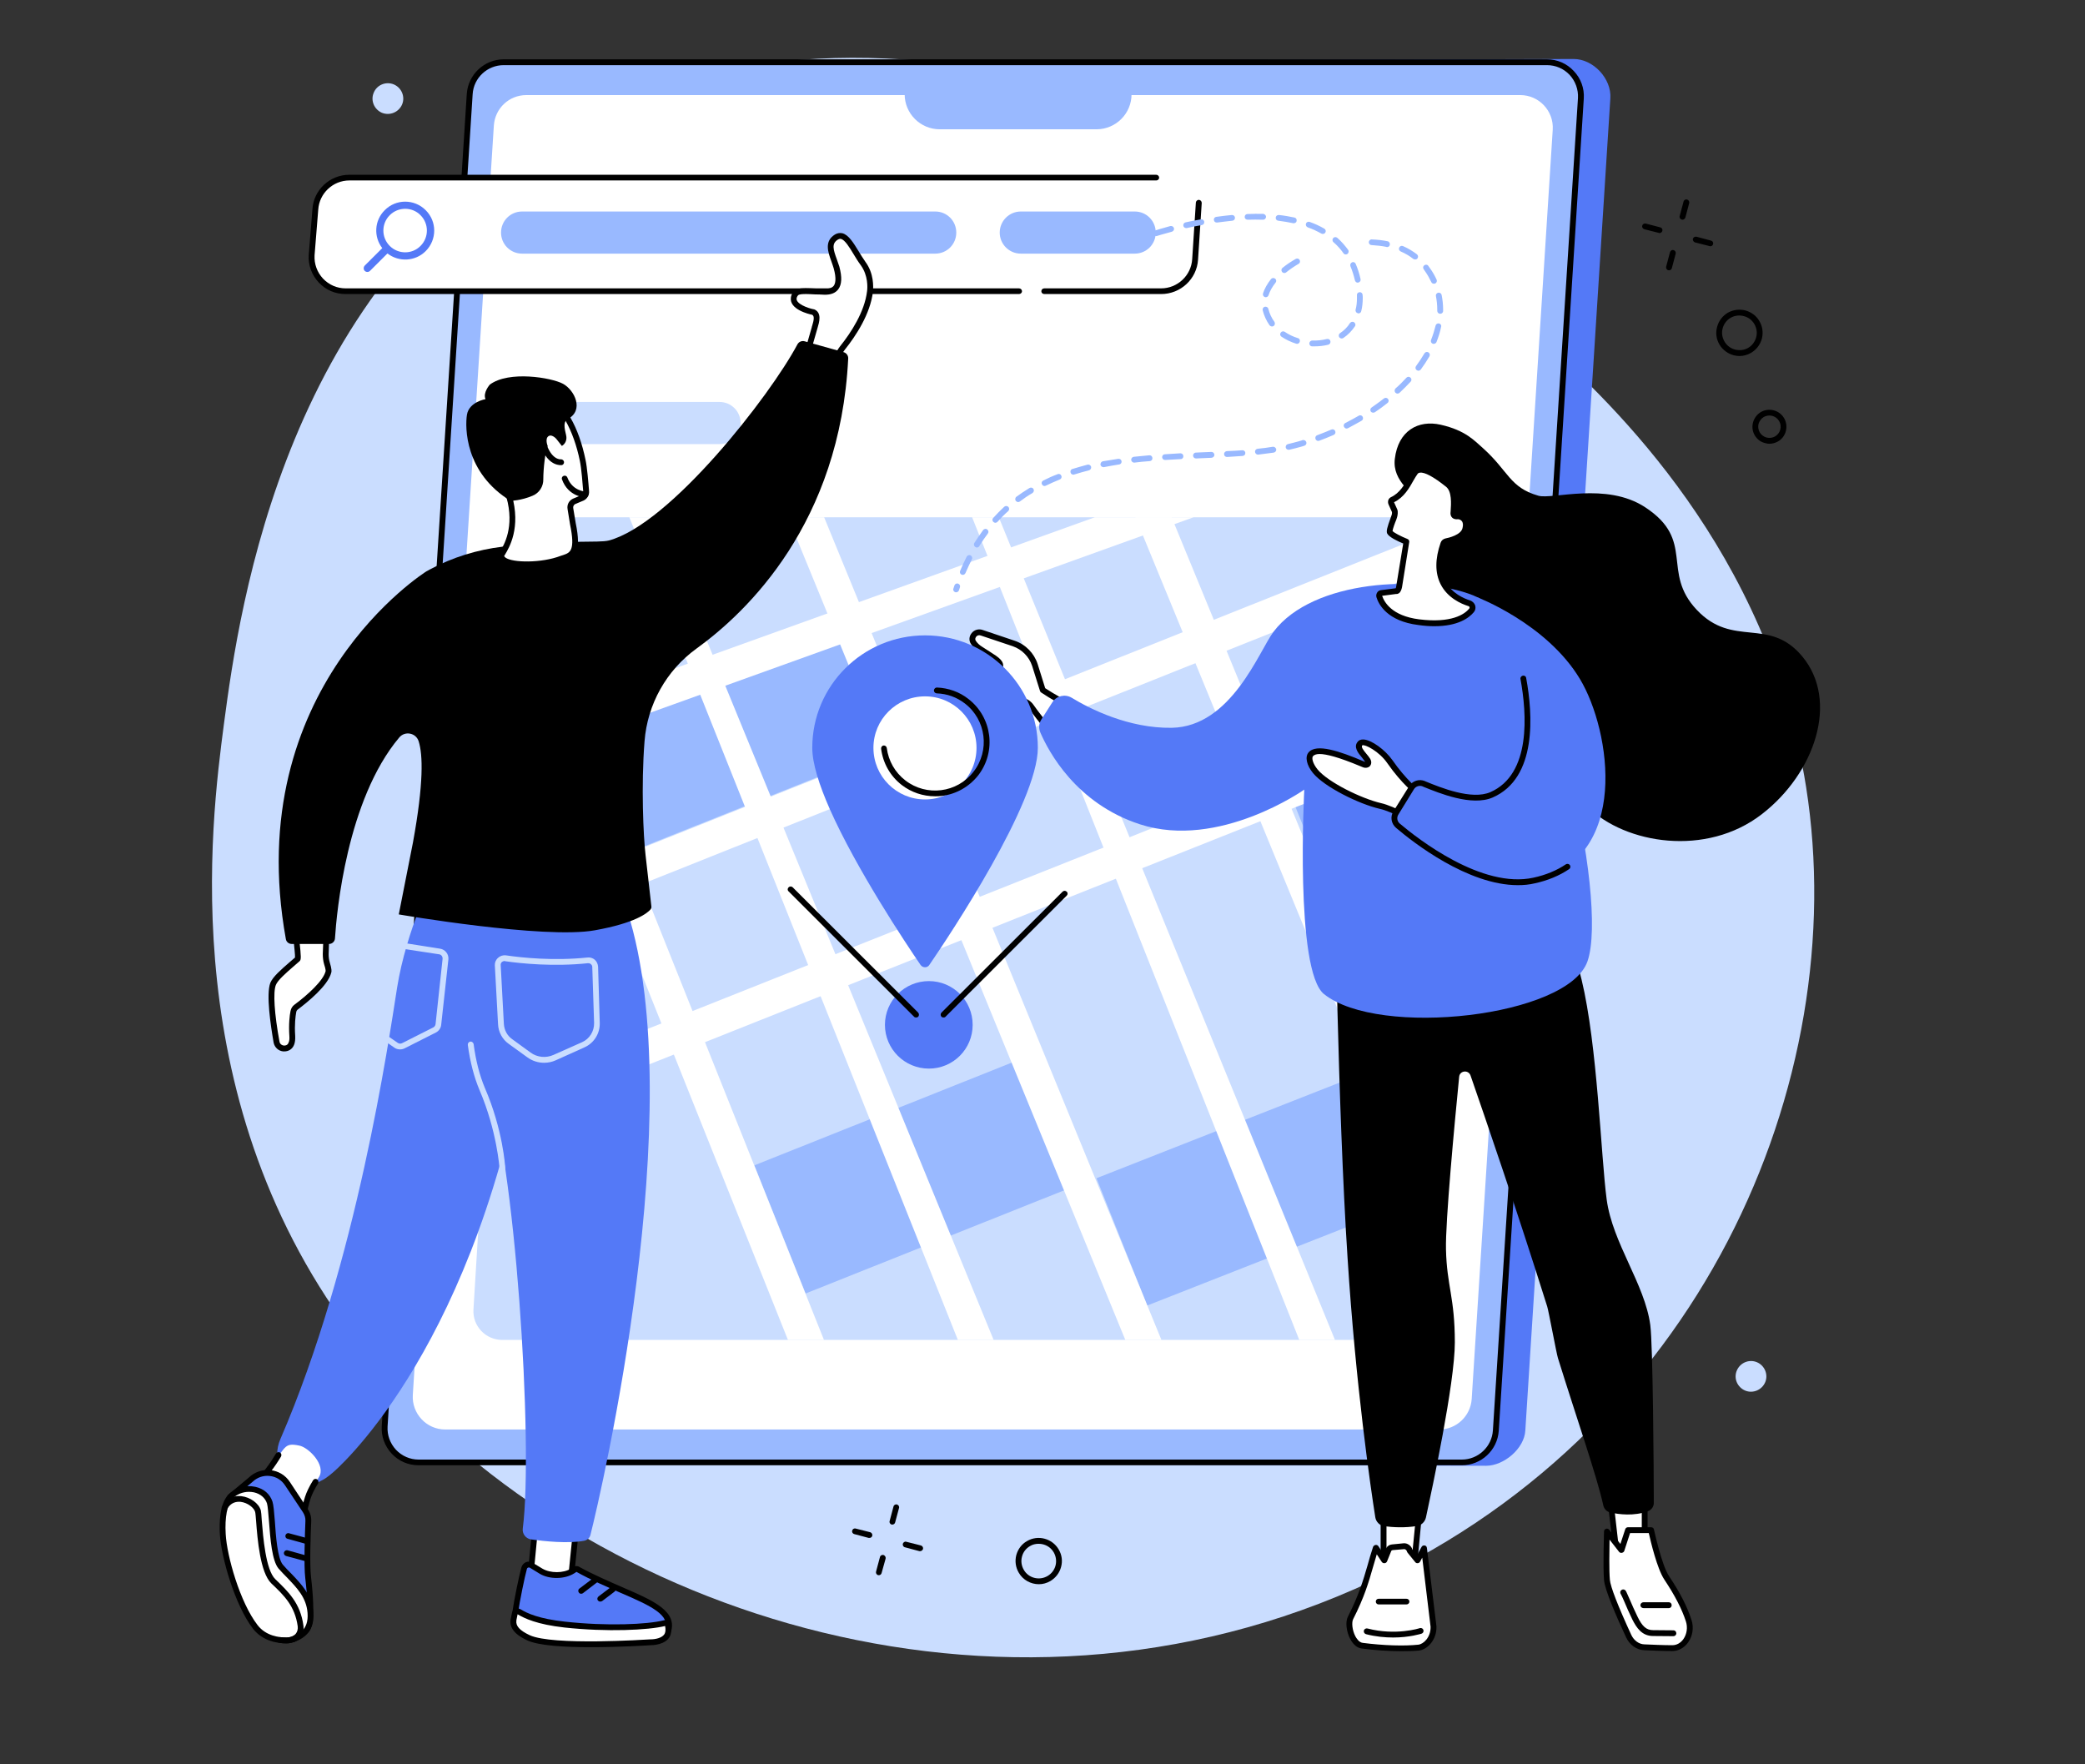 <svg xmlns="http://www.w3.org/2000/svg" xmlns:xlink="http://www.w3.org/1999/xlink" width="65" zoomAndPan="magnify" viewBox="0 0 48.75 41.25" height="55" preserveAspectRatio="xMidYMid meet" version="1.0"><rect x="0" y="0" width="48.75" height="41.25" fill="#333333" stroke="none"/><defs><clipPath id="64fea70f6c"><path d="M 4.066 1 L 43 1 L 43 39 L 4.066 39 Z M 4.066 1 " clip-rule="nonzero"/></clipPath><clipPath id="09c350efe1"><path d="M 30.285 16.535 L 34.043 16.535 L 34.043 21.848 L 30.285 21.848 Z M 30.285 16.535 " clip-rule="nonzero"/></clipPath><clipPath id="dd325d6910"><path d="M 32.262 31.328 L 11.746 31.328 C 11.355 31.328 11.043 31.004 11.07 30.617 L 12.16 12.723 C 12.184 12.367 12.48 12.094 12.84 12.094 L 33.355 12.094 C 33.746 12.094 34.055 12.418 34.031 12.805 L 32.941 30.699 C 32.918 31.055 32.621 31.328 32.262 31.328 Z M 32.262 31.328 " clip-rule="nonzero"/></clipPath><clipPath id="ae84a5320b"><path d="M 11.066 12.086 L 29.359 12.086 L 29.359 20.391 L 11.066 20.391 Z M 11.066 12.086 " clip-rule="nonzero"/></clipPath><clipPath id="66fe0fc300"><path d="M 32.262 31.328 L 11.746 31.328 C 11.355 31.328 11.043 31.004 11.07 30.617 L 12.16 12.723 C 12.184 12.367 12.48 12.094 12.84 12.094 L 33.355 12.094 C 33.746 12.094 34.055 12.418 34.031 12.805 L 32.941 30.699 C 32.918 31.055 32.621 31.328 32.262 31.328 Z M 32.262 31.328 " clip-rule="nonzero"/></clipPath><clipPath id="0647b2e824"><path d="M 11.066 12.086 L 19.504 12.086 L 19.504 31.344 L 11.066 31.344 Z M 11.066 12.086 " clip-rule="nonzero"/></clipPath><clipPath id="c13658fd1e"><path d="M 32.262 31.328 L 11.746 31.328 C 11.355 31.328 11.043 31.004 11.07 30.617 L 12.16 12.723 C 12.184 12.367 12.48 12.094 12.84 12.094 L 33.355 12.094 C 33.746 12.094 34.055 12.418 34.031 12.805 L 32.941 30.699 C 32.918 31.055 32.621 31.328 32.262 31.328 Z M 32.262 31.328 " clip-rule="nonzero"/></clipPath><clipPath id="033ac6acab"><path d="M 14.312 12.086 L 23.469 12.086 L 23.469 31.344 L 14.312 31.344 Z M 14.312 12.086 " clip-rule="nonzero"/></clipPath><clipPath id="1954622759"><path d="M 32.262 31.328 L 11.746 31.328 C 11.355 31.328 11.043 31.004 11.07 30.617 L 12.16 12.723 C 12.184 12.367 12.48 12.094 12.84 12.094 L 33.355 12.094 C 33.746 12.094 34.055 12.418 34.031 12.805 L 32.941 30.699 C 32.918 31.055 32.621 31.328 32.262 31.328 Z M 32.262 31.328 " clip-rule="nonzero"/></clipPath><clipPath id="f5b062a949"><path d="M 17.68 12.086 L 27.449 12.086 L 27.449 31.344 L 17.68 31.344 Z M 17.68 12.086 " clip-rule="nonzero"/></clipPath><clipPath id="07f28936b7"><path d="M 32.262 31.328 L 11.746 31.328 C 11.355 31.328 11.043 31.004 11.07 30.617 L 12.16 12.723 C 12.184 12.367 12.48 12.094 12.84 12.094 L 33.355 12.094 C 33.746 12.094 34.055 12.418 34.031 12.805 L 32.941 30.699 C 32.918 31.055 32.621 31.328 32.262 31.328 Z M 32.262 31.328 " clip-rule="nonzero"/></clipPath><clipPath id="e296ace2f1"><path d="M 22.316 12.086 L 31.453 12.086 L 31.453 31.344 L 22.316 31.344 Z M 22.316 12.086 " clip-rule="nonzero"/></clipPath><clipPath id="1b7c4b8b18"><path d="M 32.262 31.328 L 11.746 31.328 C 11.355 31.328 11.043 31.004 11.07 30.617 L 12.16 12.723 C 12.184 12.367 12.48 12.094 12.84 12.094 L 33.355 12.094 C 33.746 12.094 34.055 12.418 34.031 12.805 L 32.941 30.699 C 32.918 31.055 32.621 31.328 32.262 31.328 Z M 32.262 31.328 " clip-rule="nonzero"/></clipPath><clipPath id="068199616c"><path d="M 26.32 12.086 L 34.043 12.086 L 34.043 29.188 L 26.32 29.188 Z M 26.32 12.086 " clip-rule="nonzero"/></clipPath><clipPath id="98b1ac6c41"><path d="M 32.262 31.328 L 11.746 31.328 C 11.355 31.328 11.043 31.004 11.07 30.617 L 12.16 12.723 C 12.184 12.367 12.48 12.094 12.84 12.094 L 33.355 12.094 C 33.746 12.094 34.055 12.418 34.031 12.805 L 32.941 30.699 C 32.918 31.055 32.621 31.328 32.262 31.328 Z M 32.262 31.328 " clip-rule="nonzero"/></clipPath><clipPath id="e2137930ed"><path d="M 11.066 12.086 L 34.043 12.086 L 34.043 22.32 L 11.066 22.32 Z M 11.066 12.086 " clip-rule="nonzero"/></clipPath><clipPath id="c754bcbdfa"><path d="M 32.262 31.328 L 11.746 31.328 C 11.355 31.328 11.043 31.004 11.07 30.617 L 12.16 12.723 C 12.184 12.367 12.48 12.094 12.84 12.094 L 33.355 12.094 C 33.746 12.094 34.055 12.418 34.031 12.805 L 32.941 30.699 C 32.918 31.055 32.621 31.328 32.262 31.328 Z M 32.262 31.328 " clip-rule="nonzero"/></clipPath><clipPath id="fd3a37cdb4"><path d="M 11.066 16.371 L 34.043 16.371 L 34.043 26.891 L 11.066 26.891 Z M 11.066 16.371 " clip-rule="nonzero"/></clipPath><clipPath id="cd5092918c"><path d="M 32.262 31.328 L 11.746 31.328 C 11.355 31.328 11.043 31.004 11.07 30.617 L 12.16 12.723 C 12.184 12.367 12.48 12.094 12.84 12.094 L 33.355 12.094 C 33.746 12.094 34.055 12.418 34.031 12.805 L 32.941 30.699 C 32.918 31.055 32.621 31.328 32.262 31.328 Z M 32.262 31.328 " clip-rule="nonzero"/></clipPath></defs><g clip-path="url(#64fea70f6c)"><path fill="#caddff" d="M 13.051 3.043 C 20.66 -1.156 30.852 3.207 36.164 8.047 C 37.684 9.43 41.359 12.879 42.23 18.406 C 43.309 25.27 39.777 33.594 31.676 37.152 C 22.855 41.027 12.996 37.355 8.383 31.395 C 4.066 25.82 4.93 19.258 5.238 16.91 C 5.602 14.16 6.68 6.566 13.051 3.043 " fill-opacity="1" fill-rule="nonzero"/></g><path fill="#5479f7" d="M 34.746 34.27 L 10.48 34.191 C 10.02 34.191 9.656 33.805 9.688 33.348 L 11.676 2.199 C 11.699 1.781 12.047 1.453 12.469 1.453 L 36.793 1.379 C 37.254 1.379 37.684 1.84 37.652 2.301 L 35.664 33.445 C 35.641 33.867 35.164 34.27 34.746 34.27 " fill-opacity="1" fill-rule="nonzero"/><path fill="#99b9ff" d="M 34.18 34.191 L 9.789 34.191 C 9.328 34.191 8.965 33.805 8.996 33.348 L 10.984 2.199 C 11.008 1.781 11.355 1.453 11.777 1.453 L 36.168 1.453 C 36.629 1.453 36.992 1.84 36.961 2.301 L 34.973 33.449 C 34.949 33.867 34.602 34.191 34.18 34.191 " fill-opacity="1" fill-rule="nonzero"/><path fill="#000000" d="M 11.777 1.523 C 11.395 1.523 11.074 1.82 11.051 2.203 L 9.062 33.352 C 9.051 33.555 9.121 33.746 9.258 33.895 C 9.398 34.043 9.586 34.125 9.789 34.125 L 34.18 34.125 C 34.562 34.125 34.883 33.824 34.906 33.441 L 36.895 2.293 C 36.906 2.094 36.836 1.898 36.699 1.75 C 36.559 1.602 36.371 1.523 36.168 1.523 Z M 34.18 34.258 L 9.789 34.258 C 9.547 34.258 9.324 34.164 9.16 33.988 C 8.996 33.812 8.91 33.582 8.926 33.344 L 10.914 2.195 C 10.945 1.742 11.324 1.387 11.777 1.387 L 36.168 1.387 C 36.41 1.387 36.633 1.484 36.797 1.66 C 36.961 1.832 37.047 2.062 37.031 2.305 L 35.043 33.453 C 35.012 33.906 34.633 34.258 34.18 34.258 " fill-opacity="1" fill-rule="nonzero"/><path fill="#ffffff" d="M 33.652 33.422 L 10.41 33.422 C 9.973 33.422 9.625 33.051 9.652 32.613 L 11.547 2.934 C 11.574 2.535 11.902 2.223 12.305 2.223 L 35.547 2.223 C 35.984 2.223 36.332 2.594 36.305 3.031 L 34.41 32.711 C 34.383 33.109 34.051 33.422 33.652 33.422 " fill-opacity="1" fill-rule="nonzero"/><path fill="#99b9ff" d="M 25.637 3.023 L 21.973 3.023 C 21.52 3.023 21.152 2.656 21.152 2.203 L 21.965 1.844 L 25.414 1.844 L 26.457 2.203 C 26.457 2.656 26.09 3.023 25.637 3.023 " fill-opacity="1" fill-rule="nonzero"/><path fill="#ffffff" d="M 27.152 6.809 L 8.082 6.809 C 7.621 6.809 7.258 6.422 7.289 5.965 L 7.371 4.898 C 7.398 4.477 7.746 4.152 8.168 4.152 L 27.234 4.152 C 27.695 4.152 28.059 4.539 28.027 4.996 L 27.945 6.066 C 27.918 6.484 27.57 6.809 27.152 6.809 " fill-opacity="1" fill-rule="nonzero"/><path fill="#000000" d="M 23.824 6.875 L 8.082 6.875 C 7.84 6.875 7.617 6.781 7.453 6.605 C 7.289 6.43 7.203 6.199 7.219 5.961 L 7.305 4.891 C 7.332 4.441 7.711 4.086 8.168 4.086 L 27.035 4.086 C 27.07 4.086 27.102 4.117 27.102 4.152 C 27.102 4.191 27.07 4.219 27.035 4.219 L 8.168 4.219 C 7.785 4.219 7.465 4.52 7.441 4.902 L 7.355 5.969 C 7.344 6.172 7.414 6.363 7.551 6.512 C 7.691 6.66 7.879 6.742 8.082 6.742 L 23.824 6.742 C 23.863 6.742 23.895 6.77 23.895 6.809 C 23.895 6.848 23.863 6.875 23.824 6.875 " fill-opacity="1" fill-rule="nonzero"/><path fill="#000000" d="M 27.148 6.875 L 24.418 6.875 C 24.379 6.875 24.348 6.848 24.348 6.809 C 24.348 6.77 24.379 6.742 24.418 6.742 L 27.148 6.742 C 27.531 6.742 27.852 6.441 27.875 6.059 L 27.961 4.734 C 27.965 4.699 27.996 4.672 28.031 4.672 C 28.07 4.676 28.098 4.707 28.098 4.746 L 28.012 6.07 C 27.984 6.523 27.605 6.875 27.148 6.875 " fill-opacity="1" fill-rule="nonzero"/><path fill="#99b9ff" d="M 21.867 5.93 L 12.207 5.93 C 11.934 5.93 11.715 5.711 11.715 5.438 C 11.715 5.164 11.934 4.945 12.207 4.945 L 21.867 4.945 C 22.141 4.945 22.359 5.164 22.359 5.438 C 22.359 5.711 22.141 5.93 21.867 5.93 " fill-opacity="1" fill-rule="nonzero"/><path fill="#99b9ff" d="M 26.531 5.93 L 23.867 5.93 C 23.598 5.93 23.375 5.711 23.375 5.438 C 23.375 5.164 23.598 4.945 23.867 4.945 L 26.531 4.945 C 26.805 4.945 27.023 5.164 27.023 5.438 C 27.023 5.711 26.805 5.93 26.531 5.93 " fill-opacity="1" fill-rule="nonzero"/><path fill="#5479f7" d="M 9.832 5.75 C 9.637 5.949 9.312 5.949 9.113 5.75 C 8.914 5.551 8.914 5.23 9.113 5.031 C 9.312 4.832 9.637 4.832 9.832 5.031 C 10.031 5.23 10.031 5.551 9.832 5.75 Z M 9.953 4.914 C 9.688 4.648 9.258 4.648 8.996 4.914 C 8.75 5.156 8.734 5.539 8.938 5.801 L 8.527 6.211 C 8.496 6.246 8.496 6.301 8.527 6.332 C 8.562 6.367 8.617 6.367 8.652 6.332 L 9.059 5.926 C 9.328 6.133 9.711 6.113 9.953 5.871 C 10.219 5.605 10.219 5.176 9.953 4.914 " fill-opacity="1" fill-rule="nonzero"/><path fill="#caddff" d="M 32.262 31.328 L 11.746 31.328 C 11.355 31.328 11.047 31.004 11.07 30.617 L 12.16 12.723 C 12.184 12.367 12.48 12.094 12.84 12.094 L 33.355 12.094 C 33.746 12.094 34.059 12.418 34.031 12.805 L 32.941 30.699 C 32.918 31.055 32.621 31.328 32.262 31.328 " fill-opacity="1" fill-rule="nonzero"/><path fill="#99b9ff" d="M 26.824 30.523 L 25.637 27.547 L 31.863 25.098 L 33.055 28.074 L 26.824 30.523 " fill-opacity="1" fill-rule="nonzero"/><path fill="#99b9ff" d="M 14.723 19.922 L 13.523 16.926 L 19.594 14.504 L 20.793 17.5 L 14.723 19.922 " fill-opacity="1" fill-rule="nonzero"/><path fill="#99b9ff" d="M 18.836 30.242 L 17.637 27.246 L 23.707 24.824 L 24.906 27.82 L 18.836 30.242 " fill-opacity="1" fill-rule="nonzero"/><g clip-path="url(#09c350efe1)"><g clip-path="url(#dd325d6910)"><path fill="#99b9ff" d="M 31.477 21.828 L 30.285 18.855 L 36.082 16.543 L 37.27 19.516 L 31.477 21.828 " fill-opacity="1" fill-rule="nonzero"/></g></g><g clip-path="url(#ae84a5320b)"><g clip-path="url(#66fe0fc300)"><path fill="#ffffff" d="M 4.84 20.391 L 4.551 19.664 L 29.062 10.848 L 29.352 11.574 L 4.84 20.391 " fill-opacity="1" fill-rule="nonzero"/></g></g><g clip-path="url(#0647b2e824)"><g clip-path="url(#c13658fd1e)"><path fill="#ffffff" d="M 19.5 31.914 L 18.773 32.203 L 10.848 12.379 L 11.578 12.09 L 19.5 31.914 " fill-opacity="1" fill-rule="nonzero"/></g></g><g clip-path="url(#033ac6acab)"><g clip-path="url(#1954622759)"><path fill="#ffffff" d="M 23.457 31.875 L 22.73 32.164 L 14.316 11.094 L 15.184 11.707 L 23.457 31.875 " fill-opacity="1" fill-rule="nonzero"/></g></g><g clip-path="url(#f5b062a949)"><g clip-path="url(#07f28936b7)"><path fill="#ffffff" d="M 27.441 32.023 L 26.715 32.312 L 17.695 10.316 L 18.422 10.027 L 27.441 32.023 " fill-opacity="1" fill-rule="nonzero"/></g></g><g clip-path="url(#e296ace2f1)"><g clip-path="url(#1b7c4b8b18)"><path fill="#ffffff" d="M 31.453 31.914 L 30.727 32.203 L 22.332 11.094 L 23.195 11.707 L 31.453 31.914 " fill-opacity="1" fill-rule="nonzero"/></g></g><g clip-path="url(#068199616c)"><g clip-path="url(#98b1ac6c41)"><path fill="#ffffff" d="M 34.301 28.879 L 33.57 29.172 L 26.328 11.559 L 27.055 11.27 L 34.301 28.879 " fill-opacity="1" fill-rule="nonzero"/></g></g><g clip-path="url(#e2137930ed)"><g clip-path="url(#c754bcbdfa)"><path fill="#ffffff" d="M 10.914 22.305 L 10.625 21.578 L 34.867 11.902 L 35.156 12.629 L 10.914 22.305 " fill-opacity="1" fill-rule="nonzero"/></g></g><g clip-path="url(#fd3a37cdb4)"><g clip-path="url(#cd5092918c)"><path fill="#ffffff" d="M 10.176 26.875 L 9.883 26.148 L 34.453 16.375 L 34.742 17.102 L 10.176 26.875 " fill-opacity="1" fill-rule="nonzero"/></g></g><path fill="#caddff" d="M 16.824 10.383 L 12.758 10.383 C 12.484 10.383 12.266 10.164 12.266 9.891 L 12.266 9.887 C 12.266 9.617 12.484 9.398 12.758 9.398 L 16.824 9.398 C 17.094 9.398 17.316 9.617 17.316 9.887 L 17.316 9.891 C 17.316 10.164 17.094 10.383 16.824 10.383 " fill-opacity="1" fill-rule="nonzero"/><path fill="#5479f7" d="M 22.742 23.961 C 22.742 24.527 22.285 24.984 21.719 24.984 C 21.152 24.984 20.691 24.527 20.691 23.961 C 20.691 23.395 21.152 22.938 21.719 22.938 C 22.285 22.938 22.742 23.395 22.742 23.961 " fill-opacity="1" fill-rule="nonzero"/><path fill="#ffffff" d="M 32.348 35.203 L 32.348 36.68 L 33.059 36.637 L 33.199 35.203 L 32.348 35.203 " fill-opacity="1" fill-rule="nonzero"/><path fill="#000000" d="M 32.418 35.273 L 32.418 36.609 L 32.996 36.574 L 33.125 35.273 Z M 32.348 36.75 C 32.332 36.75 32.316 36.742 32.301 36.73 C 32.289 36.719 32.281 36.699 32.281 36.68 L 32.281 35.203 C 32.281 35.168 32.312 35.137 32.348 35.137 L 33.199 35.137 C 33.219 35.137 33.238 35.145 33.25 35.16 C 33.262 35.172 33.27 35.191 33.266 35.211 L 33.129 36.645 C 33.125 36.676 33.098 36.703 33.062 36.703 L 32.352 36.75 C 32.352 36.75 32.352 36.75 32.348 36.75 " fill-opacity="1" fill-rule="nonzero"/><path fill="#ffffff" d="M 33.168 38.52 C 32.879 38.551 32.406 38.547 31.852 38.477 C 31.613 38.445 31.492 37.992 31.574 37.828 C 31.949 37.102 31.996 36.691 32.172 36.188 L 32.367 36.48 L 32.473 36.227 C 32.488 36.199 32.52 36.18 32.555 36.176 L 32.828 36.148 C 32.883 36.145 32.953 36.199 32.961 36.258 L 33.141 36.48 L 33.297 36.199 L 33.52 38.031 C 33.523 38.309 33.336 38.504 33.168 38.52 " fill-opacity="1" fill-rule="nonzero"/><path fill="#000000" d="M 32.191 36.34 C 32.16 36.441 32.133 36.539 32.102 36.641 C 32.004 36.984 31.902 37.34 31.637 37.859 C 31.602 37.93 31.613 38.109 31.691 38.258 C 31.719 38.309 31.777 38.398 31.859 38.41 C 32.344 38.473 32.832 38.488 33.16 38.453 C 33.281 38.441 33.453 38.285 33.449 38.035 L 33.254 36.418 L 33.203 36.512 C 33.191 36.531 33.172 36.547 33.148 36.547 C 33.125 36.551 33.102 36.539 33.09 36.523 L 32.91 36.301 C 32.902 36.289 32.898 36.281 32.895 36.27 C 32.891 36.246 32.855 36.215 32.832 36.219 L 32.562 36.242 C 32.551 36.242 32.539 36.25 32.531 36.258 L 32.43 36.508 C 32.418 36.531 32.398 36.547 32.371 36.547 C 32.348 36.551 32.324 36.539 32.309 36.52 Z M 33.168 38.52 Z M 32.766 38.605 C 32.488 38.605 32.164 38.586 31.844 38.543 C 31.734 38.531 31.641 38.453 31.57 38.32 C 31.477 38.145 31.453 37.914 31.516 37.797 C 31.773 37.293 31.875 36.941 31.973 36.605 C 32.012 36.461 32.055 36.316 32.105 36.164 C 32.117 36.141 32.137 36.125 32.164 36.121 C 32.188 36.117 32.215 36.129 32.227 36.148 L 32.352 36.336 L 32.41 36.203 C 32.41 36.199 32.41 36.195 32.414 36.191 C 32.441 36.145 32.492 36.113 32.547 36.109 L 32.82 36.082 C 32.906 36.074 33 36.141 33.023 36.227 L 33.133 36.359 L 33.238 36.168 C 33.25 36.141 33.281 36.129 33.309 36.133 C 33.34 36.137 33.359 36.16 33.363 36.191 L 33.586 38.023 C 33.586 38.027 33.586 38.027 33.586 38.031 C 33.594 38.336 33.379 38.566 33.176 38.59 C 33.055 38.602 32.918 38.605 32.766 38.605 " fill-opacity="1" fill-rule="nonzero"/><path fill="#000000" d="M 32.574 38.285 C 32.387 38.285 32.168 38.266 31.938 38.207 C 31.902 38.195 31.879 38.16 31.891 38.121 C 31.898 38.086 31.938 38.066 31.973 38.074 C 32.633 38.246 33.191 38.07 33.195 38.066 C 33.234 38.055 33.27 38.074 33.281 38.109 C 33.293 38.145 33.273 38.184 33.238 38.195 C 33.223 38.199 32.957 38.285 32.574 38.285 " fill-opacity="1" fill-rule="nonzero"/><path fill="#000000" d="M 32.883 37.512 L 32.234 37.512 C 32.199 37.512 32.168 37.484 32.168 37.445 C 32.168 37.406 32.199 37.379 32.234 37.379 L 32.883 37.379 C 32.922 37.379 32.953 37.406 32.953 37.445 C 32.953 37.484 32.922 37.512 32.883 37.512 " fill-opacity="1" fill-rule="nonzero"/><path fill="#ffffff" d="M 37.578 34.422 L 37.789 36.238 L 38.457 36.215 L 38.457 34.422 L 37.578 34.422 " fill-opacity="1" fill-rule="nonzero"/><path fill="#000000" d="M 37.656 34.492 L 37.848 36.168 L 38.387 36.152 L 38.387 34.492 Z M 37.789 36.309 C 37.754 36.309 37.727 36.281 37.723 36.246 L 37.512 34.43 C 37.508 34.41 37.516 34.395 37.527 34.379 C 37.543 34.363 37.559 34.355 37.578 34.355 L 38.457 34.355 C 38.492 34.355 38.523 34.387 38.523 34.422 L 38.523 36.215 C 38.523 36.254 38.496 36.281 38.457 36.285 L 37.793 36.309 C 37.789 36.309 37.789 36.309 37.789 36.309 " fill-opacity="1" fill-rule="nonzero"/><path fill="#ffffff" d="M 37.57 35.809 C 37.57 35.809 37.547 36.613 37.57 36.938 C 37.59 37.168 37.902 37.871 38.078 38.25 C 38.152 38.406 38.289 38.508 38.441 38.516 C 38.629 38.523 38.891 38.531 39.102 38.531 C 39.387 38.531 39.586 38.199 39.484 37.887 C 39.391 37.598 39.23 37.281 38.969 36.895 C 38.781 36.613 38.605 35.777 38.605 35.777 L 38.062 35.777 L 37.91 36.238 L 37.57 35.809 " fill-opacity="1" fill-rule="nonzero"/><path fill="#000000" d="M 37.633 35.996 C 37.629 36.254 37.621 36.711 37.641 36.934 C 37.652 37.094 37.836 37.562 38.141 38.223 C 38.203 38.355 38.32 38.441 38.445 38.445 C 38.629 38.453 38.887 38.465 39.102 38.465 C 39.203 38.465 39.293 38.414 39.359 38.324 C 39.441 38.207 39.465 38.051 39.418 37.906 C 39.32 37.609 39.16 37.301 38.914 36.93 C 38.746 36.68 38.594 36.035 38.551 35.844 L 38.113 35.844 L 37.977 36.262 C 37.969 36.285 37.945 36.301 37.922 36.305 C 37.898 36.312 37.871 36.301 37.855 36.281 Z M 39.102 38.602 C 39.102 38.602 39.102 38.602 39.098 38.602 C 38.887 38.602 38.621 38.59 38.441 38.582 C 38.262 38.574 38.102 38.457 38.02 38.281 C 37.793 37.797 37.523 37.172 37.504 36.941 C 37.477 36.617 37.504 35.84 37.504 35.805 C 37.504 35.777 37.523 35.754 37.551 35.742 C 37.578 35.734 37.605 35.742 37.625 35.766 L 37.887 36.098 L 38 35.754 C 38.008 35.727 38.035 35.707 38.062 35.707 L 38.605 35.707 C 38.641 35.707 38.668 35.73 38.672 35.762 C 38.676 35.77 38.848 36.59 39.027 36.855 C 39.281 37.234 39.445 37.555 39.547 37.867 C 39.609 38.051 39.578 38.25 39.469 38.402 C 39.379 38.527 39.242 38.602 39.102 38.602 " fill-opacity="1" fill-rule="nonzero"/><path fill="#000000" d="M 37.91 37.281 Z M 37.91 37.281 Z M 39.129 38.254 L 38.652 38.25 C 38.391 38.25 38.266 38.062 38.164 37.859 C 38.098 37.723 38.027 37.562 37.98 37.449 C 37.945 37.371 37.91 37.289 37.898 37.273 C 37.879 37.246 37.879 37.211 37.898 37.188 C 37.926 37.156 37.965 37.152 37.996 37.176 C 38.016 37.191 38.023 37.207 38.105 37.395 C 38.152 37.508 38.223 37.664 38.289 37.801 C 38.398 38.027 38.496 38.113 38.652 38.113 L 39.129 38.117 C 39.164 38.117 39.195 38.148 39.195 38.188 C 39.195 38.223 39.164 38.254 39.129 38.254 " fill-opacity="1" fill-rule="nonzero"/><path fill="#000000" d="M 39.02 37.598 L 38.426 37.598 C 38.387 37.598 38.355 37.566 38.355 37.531 C 38.355 37.492 38.387 37.461 38.426 37.461 L 39.02 37.461 C 39.059 37.461 39.086 37.492 39.086 37.531 C 39.086 37.566 39.059 37.598 39.02 37.598 " fill-opacity="1" fill-rule="nonzero"/><path fill="#000000" d="M 31.207 20.449 C 31.207 20.449 31.277 25.879 31.508 29.414 C 31.699 32.41 32.051 34.809 32.156 35.473 C 32.172 35.582 32.262 35.672 32.375 35.684 C 32.559 35.707 32.852 35.727 33.137 35.676 C 33.234 35.66 33.316 35.582 33.34 35.48 C 33.48 34.832 34.016 32.344 34.016 31.383 C 34.016 30.332 33.828 30.066 33.809 29.211 C 33.793 28.566 34.008 26.281 34.117 25.176 C 34.129 25.031 34.332 25.004 34.383 25.145 C 34.73 26.148 35.477 28.32 36.176 30.547 C 36.211 30.66 36.391 31.637 36.426 31.75 C 36.867 33.168 37.34 34.52 37.488 35.199 C 37.508 35.281 37.57 35.348 37.656 35.363 C 37.848 35.406 38.203 35.453 38.531 35.332 C 38.617 35.301 38.672 35.219 38.668 35.129 C 38.668 34.438 38.648 31.438 38.586 30.98 C 38.457 30.016 37.703 29.066 37.566 28.043 C 37.43 27.016 37.352 24.445 36.98 22.906 C 36.605 21.363 35.875 19.633 35.875 19.633 L 31.207 20.449 " fill-opacity="1" fill-rule="nonzero"/><path fill="#000000" d="M 34.676 10.48 C 34.48 10.309 34.27 10.062 33.684 9.93 C 33.16 9.812 32.691 10.07 32.613 10.727 C 32.547 11.266 33.07 11.535 33.27 11.867 C 33.918 12.945 32.93 13.781 33.398 14.824 C 33.844 15.812 34.898 15.398 35.953 16.645 C 36.785 17.625 36.039 17.793 37.129 18.871 C 38.004 19.73 39.895 20.043 41.195 19.035 C 42.434 18.078 43.008 16.387 42.137 15.344 C 41.355 14.41 40.523 15.16 39.672 14.258 C 38.832 13.367 39.652 12.637 38.465 11.859 C 37.555 11.262 36.297 11.684 35.969 11.59 C 35.297 11.398 35.273 11.016 34.676 10.48 " fill-opacity="1" fill-rule="nonzero"/><path fill="#ffffff" d="M 22.957 14.797 L 23.703 15.047 C 23.938 15.125 24.121 15.312 24.195 15.551 L 24.379 16.133 C 24.637 16.305 24.895 16.445 25.148 16.559 C 25.105 16.656 25.059 16.754 25.016 16.855 C 24.941 17.02 24.875 17.184 24.809 17.348 C 24.461 17.004 24.23 16.691 24.113 16.523 C 24.059 16.441 23.973 16.391 23.875 16.371 C 23.305 16.262 23.352 15.742 23.383 15.605 C 23.418 15.461 23.266 15.402 22.93 15.184 C 22.848 15.129 22.797 15.074 22.762 15.027 C 22.676 14.898 22.812 14.734 22.957 14.797 " fill-opacity="1" fill-rule="nonzero"/><path fill="#000000" d="M 22.895 14.852 C 22.863 14.852 22.84 14.867 22.824 14.887 C 22.816 14.898 22.785 14.938 22.82 14.988 C 22.852 15.035 22.898 15.082 22.969 15.125 C 23.027 15.164 23.082 15.199 23.133 15.23 C 23.363 15.375 23.488 15.457 23.449 15.621 C 23.426 15.711 23.414 15.918 23.516 16.078 C 23.59 16.195 23.715 16.273 23.887 16.305 C 24.004 16.328 24.105 16.391 24.168 16.484 C 24.27 16.629 24.477 16.914 24.785 17.227 C 24.836 17.098 24.895 16.965 24.953 16.828 C 24.988 16.746 25.023 16.668 25.059 16.59 C 24.816 16.48 24.574 16.344 24.344 16.191 C 24.328 16.18 24.32 16.168 24.316 16.152 L 24.133 15.57 C 24.062 15.355 23.895 15.184 23.68 15.109 L 22.934 14.859 C 22.934 14.859 22.93 14.859 22.93 14.859 C 22.918 14.852 22.906 14.852 22.895 14.852 Z M 24.809 17.414 C 24.789 17.414 24.773 17.41 24.758 17.395 C 24.406 17.043 24.168 16.723 24.059 16.562 C 24.012 16.5 23.945 16.453 23.863 16.438 C 23.652 16.398 23.496 16.301 23.402 16.152 C 23.273 15.953 23.289 15.707 23.316 15.59 C 23.332 15.527 23.281 15.488 23.059 15.344 C 23.012 15.316 22.953 15.281 22.895 15.238 C 22.812 15.184 22.746 15.125 22.707 15.062 C 22.648 14.98 22.656 14.879 22.719 14.801 C 22.781 14.723 22.887 14.695 22.98 14.73 L 23.723 14.98 C 23.98 15.066 24.18 15.273 24.262 15.527 L 24.438 16.09 C 24.676 16.246 24.926 16.383 25.18 16.496 C 25.195 16.504 25.207 16.516 25.215 16.535 C 25.219 16.551 25.219 16.57 25.211 16.586 C 25.168 16.68 25.121 16.781 25.078 16.883 C 25.004 17.051 24.934 17.215 24.871 17.375 C 24.863 17.395 24.844 17.41 24.82 17.414 C 24.816 17.414 24.812 17.414 24.809 17.414 " fill-opacity="1" fill-rule="nonzero"/><path fill="#5479f7" d="M 24.609 16.414 L 24.352 16.816 C 24.289 16.91 24.281 17.023 24.324 17.125 C 24.516 17.57 25.16 18.789 26.656 19.273 C 28.5 19.871 30.496 18.461 30.496 18.461 C 30.496 18.461 30.27 22.691 30.957 23.242 C 32.242 24.27 36.66 23.777 37.117 22.477 C 37.617 21.055 36.266 14.641 34.441 13.918 C 33.234 13.438 30.703 13.543 29.777 14.77 C 29.441 15.215 28.793 16.992 27.395 17.016 C 26.391 17.031 25.484 16.574 25.055 16.312 C 24.902 16.223 24.707 16.266 24.609 16.414 " fill-opacity="1" fill-rule="nonzero"/><path fill="#ffffff" d="M 31.801 17.383 C 31.699 17.492 31.898 17.648 31.977 17.773 C 32.027 17.852 31.965 17.906 31.879 17.871 C 31.633 17.77 30.824 17.414 30.648 17.637 C 30.586 17.715 30.629 17.879 30.754 18.031 C 31.016 18.352 31.82 18.738 32.273 18.844 C 32.543 18.906 32.98 19.152 33.027 19.141 C 33.223 19.086 33.301 18.688 33.242 18.609 C 33.23 18.59 32.883 18.363 32.496 17.809 C 32.297 17.52 31.895 17.277 31.801 17.383 " fill-opacity="1" fill-rule="nonzero"/><path fill="#000000" d="M 31.801 17.383 Z M 31.848 17.43 Z M 30.852 17.629 C 30.77 17.629 30.723 17.652 30.699 17.68 C 30.664 17.723 30.695 17.852 30.805 17.988 C 31.047 18.285 31.824 18.668 32.289 18.777 C 32.449 18.812 32.66 18.91 32.824 18.988 C 32.902 19.023 32.988 19.062 33.02 19.07 C 33.062 19.051 33.109 19.004 33.141 18.926 C 33.195 18.805 33.199 18.684 33.188 18.648 C 33.184 18.648 33.18 18.645 33.172 18.637 C 33.074 18.559 32.773 18.324 32.441 17.848 C 32.246 17.562 31.906 17.395 31.852 17.426 C 31.82 17.465 31.871 17.531 31.949 17.625 C 31.98 17.664 32.012 17.699 32.035 17.738 C 32.078 17.809 32.062 17.871 32.035 17.906 C 31.996 17.953 31.922 17.965 31.855 17.934 L 31.816 17.918 C 31.293 17.699 31.008 17.629 30.852 17.629 Z M 33.023 19.207 C 32.984 19.207 32.93 19.184 32.77 19.109 C 32.617 19.039 32.406 18.941 32.258 18.91 C 31.77 18.797 30.965 18.398 30.699 18.074 C 30.551 17.891 30.508 17.699 30.594 17.594 C 30.773 17.371 31.34 17.57 31.867 17.793 L 31.906 17.809 C 31.914 17.812 31.918 17.812 31.922 17.816 C 31.922 17.812 31.922 17.812 31.918 17.812 C 31.898 17.781 31.871 17.746 31.844 17.711 C 31.754 17.605 31.637 17.461 31.75 17.336 C 31.77 17.312 31.812 17.285 31.883 17.289 C 32.07 17.301 32.383 17.527 32.555 17.77 C 32.875 18.23 33.16 18.457 33.258 18.531 C 33.281 18.551 33.293 18.559 33.297 18.57 C 33.352 18.641 33.332 18.805 33.285 18.93 C 33.23 19.082 33.145 19.176 33.043 19.207 C 33.035 19.207 33.027 19.207 33.023 19.207 " fill-opacity="1" fill-rule="nonzero"/><path fill="#5479f7" d="M 32.59 19.125 L 33.137 18.215 C 33.137 18.215 34.254 18.855 34.875 18.582 C 35.957 18.105 35.754 16.445 35.566 15.617 C 35.383 14.793 34.523 13.957 34.523 13.957 C 34.523 13.957 36.16 14.574 36.941 15.875 C 37.668 17.082 38.129 20.086 35.871 20.586 C 34.395 20.914 32.59 19.125 32.59 19.125 " fill-opacity="1" fill-rule="nonzero"/><path fill="#000000" d="M 35.488 20.695 C 34.316 20.695 33.035 19.691 32.641 19.355 C 32.527 19.258 32.5 19.09 32.582 18.965 L 32.949 18.379 C 33.027 18.254 33.184 18.207 33.316 18.262 L 33.332 18.27 C 33.684 18.414 34.41 18.711 34.848 18.52 C 35.805 18.098 35.699 16.684 35.551 15.875 C 35.543 15.84 35.57 15.805 35.605 15.797 C 35.641 15.789 35.68 15.812 35.684 15.852 C 35.84 16.699 35.945 18.188 34.902 18.645 C 34.41 18.859 33.648 18.543 33.281 18.395 L 33.266 18.387 C 33.191 18.355 33.105 18.383 33.062 18.449 L 32.699 19.039 C 32.652 19.109 32.664 19.199 32.727 19.254 C 33.156 19.617 34.652 20.785 35.855 20.52 C 36.145 20.457 36.398 20.352 36.613 20.207 C 36.641 20.188 36.684 20.195 36.707 20.227 C 36.727 20.258 36.719 20.301 36.688 20.32 C 36.461 20.473 36.191 20.586 35.887 20.652 C 35.754 20.684 35.625 20.695 35.488 20.695 " fill-opacity="1" fill-rule="nonzero"/><path fill="#ffffff" d="M 34.055 12.07 C 34.016 12.074 33.98 12.043 33.984 12.004 C 33.992 11.82 34.035 11.469 33.852 11.324 C 33.613 11.137 33.223 10.852 33.082 11.047 C 32.965 11.215 32.852 11.551 32.547 11.688 C 32.52 11.703 32.52 11.746 32.531 11.773 L 32.605 11.934 C 32.621 11.965 32.613 12.043 32.602 12.074 C 32.562 12.18 32.473 12.398 32.496 12.441 C 32.539 12.527 32.883 12.664 32.883 12.664 L 32.711 13.719 C 32.707 13.762 32.684 13.828 32.645 13.82 L 32.301 13.863 C 32.262 13.867 32.238 13.906 32.25 13.945 C 32.297 14.102 32.484 14.461 33.172 14.547 C 33.949 14.645 34.277 14.426 34.406 14.273 C 34.453 14.215 34.426 14.129 34.355 14.105 C 34.066 14.016 33.41 13.695 33.746 12.711 C 33.758 12.684 33.781 12.664 33.809 12.656 C 33.918 12.637 34.215 12.562 34.262 12.363 C 34.312 12.156 34.188 12.059 34.055 12.07 " fill-opacity="1" fill-rule="nonzero"/><path fill="#000000" d="M 32.559 12.422 Z M 32.309 13.93 Z M 32.316 13.93 C 32.363 14.07 32.535 14.398 33.18 14.48 C 33.938 14.574 34.242 14.363 34.352 14.23 C 34.363 14.215 34.363 14.203 34.359 14.195 C 34.359 14.191 34.352 14.176 34.336 14.172 C 34.16 14.117 33.844 13.977 33.684 13.66 C 33.551 13.398 33.551 13.07 33.684 12.688 C 33.699 12.641 33.742 12.602 33.793 12.59 C 33.879 12.574 34.16 12.504 34.195 12.348 C 34.215 12.273 34.207 12.215 34.176 12.18 C 34.148 12.148 34.105 12.133 34.059 12.141 C 34.02 12.141 33.98 12.129 33.953 12.102 C 33.926 12.074 33.914 12.039 33.914 12 C 33.914 11.984 33.918 11.969 33.918 11.949 C 33.93 11.777 33.949 11.488 33.809 11.379 C 33.516 11.145 33.309 11.035 33.199 11.051 C 33.172 11.055 33.152 11.066 33.141 11.086 C 33.113 11.125 33.082 11.176 33.051 11.23 C 32.953 11.406 32.828 11.629 32.594 11.742 L 32.668 11.906 C 32.695 11.961 32.676 12.062 32.664 12.098 C 32.66 12.113 32.652 12.133 32.645 12.156 C 32.617 12.219 32.562 12.371 32.559 12.418 C 32.594 12.453 32.75 12.539 32.91 12.602 C 32.938 12.613 32.957 12.645 32.949 12.676 L 32.781 13.73 C 32.773 13.762 32.758 13.836 32.707 13.871 C 32.688 13.883 32.664 13.891 32.645 13.887 Z M 33.535 14.641 C 33.422 14.641 33.301 14.633 33.164 14.613 C 32.434 14.523 32.234 14.129 32.184 13.965 C 32.172 13.926 32.18 13.887 32.199 13.855 C 32.219 13.82 32.254 13.801 32.293 13.797 L 32.633 13.754 C 32.637 13.742 32.645 13.727 32.645 13.711 L 32.809 12.707 C 32.684 12.656 32.477 12.559 32.434 12.473 C 32.41 12.418 32.434 12.328 32.516 12.105 C 32.523 12.086 32.531 12.066 32.535 12.051 C 32.547 12.027 32.551 11.977 32.543 11.965 L 32.469 11.801 C 32.453 11.77 32.449 11.727 32.461 11.691 C 32.473 11.66 32.492 11.641 32.52 11.625 C 32.727 11.531 32.84 11.328 32.934 11.164 C 32.965 11.105 32.996 11.051 33.027 11.008 C 33.062 10.957 33.117 10.926 33.18 10.918 C 33.332 10.895 33.555 11.004 33.891 11.27 C 34.09 11.426 34.066 11.746 34.055 11.957 C 34.051 11.973 34.051 11.988 34.051 12.004 C 34.141 11.996 34.223 12.027 34.277 12.09 C 34.32 12.141 34.363 12.23 34.328 12.379 C 34.277 12.602 33.988 12.691 33.82 12.723 C 33.816 12.727 33.812 12.727 33.812 12.734 C 33.691 13.078 33.691 13.371 33.805 13.598 C 33.945 13.871 34.223 13.992 34.375 14.039 C 34.43 14.059 34.473 14.102 34.492 14.156 C 34.508 14.215 34.496 14.273 34.457 14.316 C 34.348 14.445 34.094 14.641 33.535 14.641 " fill-opacity="1" fill-rule="nonzero"/><path fill="#ffffff" d="M 12.535 35.461 L 12.383 37.082 C 12.379 37.125 12.41 37.168 12.449 37.172 L 13.254 37.223 C 13.289 37.223 13.32 37.195 13.324 37.156 L 13.473 35.684 L 12.535 35.461 " fill-opacity="1" fill-rule="nonzero"/><path fill="#000000" d="M 12.598 35.543 L 12.449 37.086 C 12.449 37.098 12.453 37.102 12.457 37.105 L 13.254 37.152 C 13.258 37.152 13.258 37.148 13.258 37.148 L 13.402 35.734 Z M 13.258 37.152 Z M 13.258 37.289 C 13.258 37.289 13.254 37.289 13.25 37.289 L 12.445 37.238 C 12.406 37.238 12.375 37.219 12.352 37.191 C 12.324 37.156 12.312 37.117 12.316 37.074 L 12.469 35.453 C 12.469 35.434 12.48 35.418 12.496 35.406 C 12.512 35.395 12.531 35.391 12.551 35.395 L 13.488 35.617 C 13.523 35.625 13.547 35.656 13.543 35.688 L 13.391 37.164 C 13.383 37.238 13.328 37.289 13.258 37.289 " fill-opacity="1" fill-rule="nonzero"/><path fill="#5479f7" d="M 12.258 36.66 C 12.203 36.852 12.09 37.391 12.043 37.719 C 12.012 37.922 12.141 38.113 12.34 38.168 C 12.898 38.316 14.23 38.312 15.34 38.359 C 15.414 38.363 15.555 38.324 15.617 38.141 C 15.828 37.52 14.664 37.324 13.508 36.691 C 13.488 36.68 13.461 36.68 13.438 36.695 C 13.426 36.703 13.406 36.715 13.387 36.727 C 13.188 36.855 12.855 36.855 12.652 36.734 L 12.422 36.594 C 12.355 36.559 12.277 36.59 12.258 36.66 " fill-opacity="1" fill-rule="nonzero"/><path fill="#000000" d="M 12.258 36.66 Z M 12.363 36.648 C 12.355 36.648 12.352 36.648 12.348 36.652 C 12.34 36.652 12.328 36.66 12.32 36.68 C 12.266 36.875 12.156 37.414 12.109 37.727 C 12.086 37.895 12.191 38.059 12.355 38.102 C 12.766 38.211 13.625 38.238 14.461 38.262 C 14.754 38.27 15.059 38.281 15.344 38.293 C 15.367 38.293 15.496 38.289 15.555 38.121 C 15.676 37.762 15.254 37.559 14.496 37.234 C 14.184 37.098 13.828 36.945 13.477 36.75 C 13.465 36.762 13.445 36.773 13.426 36.785 C 13.203 36.926 12.844 36.93 12.617 36.793 L 12.387 36.652 C 12.379 36.648 12.371 36.648 12.363 36.648 Z M 15.348 38.43 C 15.344 38.43 15.34 38.43 15.336 38.426 C 15.051 38.414 14.75 38.406 14.457 38.398 C 13.578 38.371 12.742 38.348 12.32 38.234 C 12.09 38.168 11.941 37.945 11.977 37.707 C 12.023 37.383 12.137 36.844 12.191 36.645 C 12.207 36.59 12.246 36.547 12.297 36.523 C 12.348 36.504 12.406 36.508 12.457 36.539 L 12.684 36.676 C 12.871 36.785 13.176 36.785 13.352 36.672 C 13.371 36.66 13.387 36.648 13.398 36.641 C 13.441 36.609 13.496 36.605 13.543 36.633 C 13.891 36.824 14.242 36.973 14.551 37.109 C 15.277 37.422 15.848 37.672 15.684 38.164 C 15.617 38.359 15.465 38.43 15.348 38.43 " fill-opacity="1" fill-rule="nonzero"/><path fill="#ffffff" d="M 12.008 37.863 C 12.008 37.871 12.008 37.875 12.008 37.875 C 11.977 38.078 12.172 38.203 12.355 38.293 C 12.906 38.551 15.125 38.402 15.211 38.395 C 15.211 38.395 15.211 38.395 15.215 38.395 C 15.242 38.395 15.523 38.395 15.605 38.223 C 15.613 38.199 15.621 38.168 15.625 38.141 C 15.633 38.094 15.629 38.047 15.617 38 C 15.609 37.961 15.574 37.938 15.535 37.949 C 15.125 38.055 14.16 38.09 13.199 37.98 C 12.562 37.91 12.285 37.773 12.137 37.684 C 12.098 37.66 12.043 37.684 12.035 37.73 C 12.027 37.77 12.02 37.816 12.008 37.863 " fill-opacity="1" fill-rule="nonzero"/><path fill="#000000" d="M 12.008 37.863 Z M 12.102 37.742 L 12.074 37.879 L 12.074 37.887 C 12.055 38.016 12.152 38.121 12.383 38.23 C 12.918 38.48 15.113 38.332 15.207 38.328 C 15.211 38.328 15.211 38.328 15.215 38.328 C 15.309 38.328 15.492 38.301 15.543 38.191 C 15.547 38.188 15.551 38.168 15.559 38.133 C 15.562 38.094 15.559 38.055 15.551 38.016 C 15.16 38.113 14.199 38.16 13.195 38.051 C 12.559 37.98 12.266 37.84 12.102 37.742 Z M 13.816 38.512 C 13.215 38.512 12.594 38.477 12.328 38.352 C 12.145 38.266 11.902 38.121 11.938 37.867 C 11.941 37.863 11.941 37.859 11.941 37.852 L 11.969 37.719 C 11.977 37.672 12.008 37.637 12.047 37.617 C 12.086 37.602 12.133 37.602 12.172 37.625 C 12.324 37.719 12.602 37.848 13.207 37.914 C 14.199 38.023 15.137 37.98 15.52 37.883 C 15.555 37.871 15.59 37.879 15.621 37.898 C 15.652 37.918 15.676 37.949 15.684 37.984 C 15.695 38.039 15.699 38.098 15.691 38.148 C 15.688 38.191 15.68 38.223 15.668 38.25 C 15.566 38.461 15.25 38.465 15.215 38.465 C 15.09 38.473 14.465 38.512 13.816 38.512 " fill-opacity="1" fill-rule="nonzero"/><path fill="#000000" d="M 13.59 37.262 C 13.566 37.262 13.547 37.254 13.535 37.234 C 13.512 37.207 13.516 37.164 13.547 37.141 L 13.883 36.887 C 13.914 36.863 13.957 36.867 13.98 36.898 C 14 36.93 13.996 36.969 13.965 36.992 L 13.629 37.25 C 13.617 37.258 13.602 37.262 13.59 37.262 " fill-opacity="1" fill-rule="nonzero"/><path fill="#000000" d="M 14.035 37.445 C 14.016 37.445 13.996 37.438 13.98 37.418 C 13.957 37.391 13.965 37.348 13.996 37.324 L 14.289 37.102 C 14.32 37.082 14.363 37.086 14.383 37.117 C 14.406 37.148 14.402 37.188 14.371 37.211 L 14.078 37.434 C 14.062 37.441 14.051 37.445 14.035 37.445 " fill-opacity="1" fill-rule="nonzero"/><path fill="#5479f7" d="M 10.141 20.465 C 10.141 20.465 9.5 21.742 9.285 23.09 C 9.086 24.344 8.348 29.508 6.555 33.648 C 6.352 34.117 6.586 34.605 7.086 34.715 C 7.285 34.758 7.371 34.688 7.543 34.602 C 7.633 34.559 7.781 34.43 7.781 34.43 C 7.781 34.43 10.957 31.777 12.254 24.82 C 13.086 20.344 12.949 20.699 12.949 20.699 L 10.141 20.465 " fill-opacity="1" fill-rule="nonzero"/><path fill="#5479f7" d="M 11.031 21.051 C 11.031 21.051 10.66 23.48 11.363 25.277 C 12.043 27.004 12.477 33.781 12.223 35.738 C 12.207 35.859 12.293 35.973 12.418 35.992 C 12.727 36.035 13.281 36.094 13.66 36.023 C 13.73 36.008 13.789 35.957 13.805 35.887 C 14.059 34.895 16.141 25.918 14.672 21.316 L 11.031 21.051 " fill-opacity="1" fill-rule="nonzero"/><path fill="#caddff" d="M 11.746 27.375 C 11.711 27.375 11.68 27.348 11.68 27.309 C 11.676 27.301 11.621 26.441 11.211 25.484 C 11.086 25.188 10.992 24.832 10.938 24.43 C 10.934 24.391 10.961 24.359 10.996 24.352 C 11.031 24.348 11.066 24.375 11.074 24.41 C 11.125 24.801 11.215 25.145 11.336 25.434 C 11.758 26.41 11.812 27.266 11.812 27.301 C 11.816 27.34 11.785 27.371 11.75 27.375 C 11.75 27.375 11.746 27.375 11.746 27.375 " fill-opacity="1" fill-rule="nonzero"/><path fill="#caddff" d="M 11.797 22.469 C 11.773 22.469 11.75 22.48 11.734 22.492 C 11.715 22.512 11.703 22.539 11.707 22.566 L 11.781 23.938 C 11.789 24.082 11.859 24.215 11.977 24.297 L 12.406 24.609 C 12.562 24.723 12.766 24.742 12.941 24.664 L 13.609 24.367 C 13.785 24.289 13.895 24.109 13.891 23.918 L 13.848 22.605 C 13.848 22.582 13.836 22.559 13.816 22.543 C 13.797 22.523 13.773 22.52 13.746 22.52 C 12.941 22.605 12.188 22.527 11.809 22.473 C 11.805 22.469 11.801 22.469 11.797 22.469 Z M 12.723 24.848 C 12.582 24.848 12.445 24.805 12.328 24.719 L 11.895 24.406 C 11.746 24.301 11.652 24.129 11.645 23.945 L 11.57 22.57 C 11.566 22.504 11.594 22.438 11.645 22.395 C 11.695 22.348 11.762 22.328 11.828 22.336 C 12.199 22.391 12.941 22.469 13.734 22.387 C 13.797 22.379 13.859 22.398 13.906 22.438 C 13.953 22.48 13.98 22.539 13.984 22.602 L 14.023 23.914 C 14.031 24.16 13.891 24.387 13.664 24.488 L 12.996 24.789 C 12.91 24.828 12.816 24.848 12.723 24.848 " fill-opacity="1" fill-rule="nonzero"/><path fill="#caddff" d="M 9.355 24.535 C 9.309 24.535 9.262 24.523 9.223 24.496 L 8.945 24.301 C 8.918 24.277 8.91 24.234 8.93 24.207 C 8.953 24.176 8.996 24.168 9.023 24.191 L 9.301 24.383 C 9.328 24.402 9.367 24.406 9.398 24.391 L 10.133 24.02 C 10.16 24.004 10.18 23.977 10.184 23.945 L 10.348 22.418 C 10.352 22.367 10.32 22.32 10.27 22.312 L 9.375 22.176 C 9.336 22.168 9.312 22.133 9.316 22.098 C 9.324 22.059 9.359 22.035 9.395 22.039 L 10.289 22.18 C 10.41 22.199 10.496 22.309 10.484 22.43 L 10.316 23.957 C 10.309 24.035 10.262 24.105 10.191 24.141 L 9.457 24.512 C 9.426 24.527 9.391 24.535 9.355 24.535 " fill-opacity="1" fill-rule="nonzero"/><path fill="#ffffff" d="M 7.082 35.5 C 7.18 35.012 7.223 34.91 7.457 34.535 C 7.633 34.254 7.207 33.832 6.992 33.797 C 6.629 33.723 6.688 33.84 6.277 34.367 L 5.953 34.762 C 5.953 34.762 6.996 35.93 7.082 35.5 " fill-opacity="1" fill-rule="nonzero"/><path fill="#000000" d="M 6.984 35.664 C 6.691 35.664 6.086 35.016 5.902 34.809 C 5.879 34.785 5.879 34.746 5.898 34.719 L 6.207 34.348 C 6.328 34.191 6.402 34.066 6.453 33.984 C 6.473 33.953 6.516 33.941 6.547 33.961 C 6.578 33.98 6.59 34.02 6.57 34.055 C 6.504 34.164 6.43 34.281 6.312 34.43 L 6.043 34.762 C 6.41 35.164 6.867 35.562 6.992 35.527 C 6.996 35.523 7.008 35.523 7.016 35.488 C 7.105 35.047 7.133 34.918 7.32 34.609 C 7.34 34.578 7.379 34.566 7.414 34.586 C 7.445 34.605 7.453 34.648 7.438 34.68 C 7.262 34.969 7.234 35.082 7.148 35.516 C 7.129 35.617 7.066 35.648 7.027 35.656 C 7.016 35.66 7 35.664 6.984 35.664 " fill-opacity="1" fill-rule="nonzero"/><path fill="#5479f7" d="M 7.141 35.316 L 6.723 34.688 C 6.527 34.395 6.113 34.352 5.859 34.598 L 5.383 34.996 C 5.383 34.996 5.289 35.273 5.32 35.449 C 5.359 35.684 5.434 36.012 5.578 36.34 C 5.797 36.844 6.414 37.852 6.633 38.207 C 6.676 38.281 6.793 38.355 6.871 38.32 C 6.965 38.277 7.062 38.203 7.16 38.113 C 7.305 37.977 7.258 37.332 7.203 36.883 C 7.172 36.598 7.195 35.863 7.207 35.562 C 7.211 35.477 7.188 35.391 7.141 35.316 " fill-opacity="1" fill-rule="nonzero"/><path fill="#000000" d="M 5.441 35.035 C 5.422 35.098 5.363 35.305 5.387 35.441 C 5.422 35.66 5.496 35.988 5.637 36.312 C 5.855 36.805 6.445 37.777 6.688 38.172 C 6.723 38.23 6.805 38.277 6.844 38.258 C 6.922 38.223 7.012 38.16 7.113 38.062 C 7.148 38.031 7.25 37.852 7.137 36.891 C 7.102 36.602 7.129 35.863 7.141 35.559 C 7.145 35.488 7.121 35.414 7.082 35.355 L 6.664 34.727 C 6.582 34.602 6.453 34.523 6.305 34.508 C 6.156 34.492 6.012 34.543 5.906 34.645 L 5.902 34.648 Z M 6.824 38.398 C 6.723 38.398 6.617 38.316 6.574 38.242 C 6.328 37.844 5.734 36.867 5.516 36.367 C 5.363 36.027 5.289 35.688 5.254 35.461 C 5.223 35.27 5.312 34.988 5.316 34.977 L 5.324 34.957 L 5.816 34.547 C 5.949 34.418 6.133 34.352 6.32 34.371 C 6.508 34.391 6.676 34.492 6.777 34.648 L 7.195 35.281 C 7.254 35.363 7.281 35.465 7.277 35.566 C 7.262 35.867 7.238 36.594 7.273 36.875 C 7.387 37.863 7.289 38.086 7.207 38.164 C 7.09 38.27 6.992 38.34 6.898 38.383 C 6.875 38.395 6.852 38.398 6.824 38.398 " fill-opacity="1" fill-rule="nonzero"/><path fill="#000000" d="M 7.188 36.102 C 7.184 36.102 7.176 36.102 7.172 36.102 L 6.723 35.977 C 6.684 35.969 6.664 35.93 6.676 35.895 C 6.684 35.859 6.723 35.836 6.758 35.848 L 7.207 35.969 C 7.242 35.98 7.266 36.016 7.254 36.055 C 7.246 36.082 7.219 36.102 7.188 36.102 " fill-opacity="1" fill-rule="nonzero"/><path fill="#000000" d="M 7.156 36.504 C 7.148 36.504 7.145 36.504 7.137 36.5 L 6.688 36.379 C 6.652 36.367 6.629 36.332 6.641 36.293 C 6.652 36.258 6.688 36.238 6.723 36.246 L 7.172 36.371 C 7.211 36.379 7.23 36.418 7.223 36.453 C 7.215 36.484 7.184 36.504 7.156 36.504 " fill-opacity="1" fill-rule="nonzero"/><path fill="#ffffff" d="M 6.695 38.355 C 6.742 38.355 6.785 38.348 6.824 38.332 C 6.961 38.285 7.297 38.188 7.258 37.707 C 7.219 37.207 6.84 36.953 6.562 36.625 C 6.352 36.379 6.371 35.332 6.305 35.129 C 6.188 34.762 5.652 34.707 5.383 34.996 C 5.211 35.18 5.191 35.578 5.207 35.871 C 5.238 36.418 5.562 37.512 5.969 38.039 C 6.168 38.293 6.477 38.355 6.695 38.355 " fill-opacity="1" fill-rule="nonzero"/><path fill="#000000" d="M 5.82 34.879 C 5.676 34.879 5.527 34.938 5.434 35.043 C 5.312 35.176 5.254 35.473 5.277 35.867 C 5.305 36.379 5.609 37.461 6.023 37.996 C 6.219 38.25 6.527 38.285 6.695 38.285 C 6.734 38.285 6.77 38.281 6.805 38.27 L 6.816 38.266 C 6.957 38.215 7.223 38.125 7.191 37.711 C 7.164 37.352 6.945 37.129 6.719 36.891 C 6.648 36.82 6.578 36.746 6.512 36.672 C 6.359 36.488 6.32 35.98 6.289 35.57 C 6.273 35.387 6.262 35.211 6.242 35.148 C 6.199 35.02 6.09 34.926 5.938 34.891 C 5.898 34.883 5.859 34.879 5.82 34.879 Z M 6.695 38.422 C 6.504 38.422 6.148 38.379 5.914 38.078 C 5.488 37.523 5.172 36.402 5.141 35.875 C 5.125 35.621 5.133 35.168 5.332 34.953 C 5.488 34.785 5.738 34.711 5.969 34.762 C 6.168 34.805 6.312 34.93 6.371 35.109 C 6.395 35.184 6.41 35.352 6.426 35.559 C 6.449 35.91 6.488 36.434 6.613 36.582 C 6.676 36.656 6.746 36.727 6.816 36.797 C 7.051 37.043 7.293 37.293 7.328 37.699 C 7.367 38.219 7 38.344 6.859 38.395 L 6.848 38.398 C 6.801 38.414 6.75 38.422 6.695 38.422 " fill-opacity="1" fill-rule="nonzero"/><path fill="#000000" d="M 6.695 38.422 C 6.641 38.422 6.586 38.418 6.535 38.41 C 6.496 38.406 6.469 38.371 6.477 38.336 C 6.48 38.297 6.516 38.27 6.551 38.277 C 6.598 38.281 6.648 38.285 6.695 38.285 C 6.785 38.285 6.863 38.254 6.914 38.199 C 6.953 38.152 6.969 38.09 6.961 38.023 C 6.895 37.547 6.641 37.301 6.344 37.02 C 6.082 36.766 6.02 35.984 5.988 35.566 C 5.98 35.465 5.973 35.371 5.965 35.348 C 5.941 35.254 5.793 35.133 5.625 35.113 C 5.527 35.105 5.395 35.125 5.309 35.285 C 5.293 35.316 5.25 35.332 5.219 35.312 C 5.184 35.297 5.172 35.254 5.191 35.223 C 5.281 35.047 5.445 34.961 5.641 34.98 C 5.852 35.004 6.051 35.148 6.098 35.312 C 6.105 35.344 6.113 35.414 6.121 35.555 C 6.152 35.926 6.211 36.707 6.438 36.922 C 6.738 37.211 7.023 37.48 7.094 38.004 C 7.109 38.109 7.082 38.211 7.016 38.285 C 6.941 38.371 6.824 38.422 6.695 38.422 " fill-opacity="1" fill-rule="nonzero"/><path fill="#ffffff" d="M 19.426 8.656 C 19.426 8.656 19.582 8.277 19.695 8.137 C 19.977 7.789 20.281 7.305 20.34 6.816 C 20.363 6.641 20.34 6.379 20.18 6.16 C 19.957 5.863 19.793 5.398 19.555 5.543 C 19.297 5.703 19.48 5.984 19.559 6.254 C 19.621 6.477 19.672 6.828 19.285 6.82 C 19.031 6.816 18.801 6.789 18.68 6.82 C 18.613 6.836 18.566 6.898 18.559 6.965 C 18.527 7.199 19.008 7.297 19.008 7.297 C 19.156 7.352 19.074 7.57 19.043 7.668 L 18.848 8.359 L 19.426 8.656 " fill-opacity="1" fill-rule="nonzero"/><path fill="#000000" d="M 18.926 8.324 L 19.391 8.562 C 19.441 8.445 19.555 8.207 19.641 8.098 C 19.898 7.777 20.215 7.293 20.273 6.809 C 20.285 6.727 20.301 6.441 20.125 6.199 C 20.066 6.121 20.012 6.031 19.957 5.941 C 19.859 5.777 19.754 5.609 19.664 5.586 C 19.648 5.582 19.625 5.582 19.59 5.602 C 19.441 5.695 19.48 5.828 19.566 6.062 C 19.586 6.117 19.605 6.176 19.625 6.234 C 19.691 6.48 19.684 6.652 19.598 6.766 C 19.531 6.852 19.43 6.891 19.285 6.891 C 19.203 6.887 19.129 6.883 19.055 6.883 C 18.902 6.875 18.77 6.867 18.695 6.887 C 18.652 6.895 18.633 6.938 18.625 6.977 C 18.609 7.102 18.883 7.203 19.02 7.23 L 19.031 7.23 C 19.227 7.305 19.152 7.543 19.117 7.66 L 19.109 7.688 Z M 19.457 8.75 L 18.766 8.395 L 18.98 7.652 C 18.98 7.641 18.984 7.633 18.988 7.621 C 19.031 7.484 19.047 7.387 18.988 7.359 C 18.91 7.344 18.453 7.234 18.492 6.957 C 18.504 6.855 18.574 6.777 18.664 6.754 C 18.758 6.73 18.891 6.738 19.062 6.746 C 19.133 6.75 19.207 6.754 19.285 6.754 C 19.383 6.754 19.453 6.73 19.492 6.684 C 19.531 6.633 19.562 6.52 19.492 6.27 C 19.477 6.219 19.457 6.164 19.438 6.109 C 19.359 5.891 19.27 5.641 19.52 5.484 C 19.578 5.449 19.637 5.441 19.695 5.453 C 19.844 5.492 19.953 5.676 20.074 5.871 C 20.125 5.957 20.18 6.043 20.234 6.121 C 20.434 6.391 20.422 6.703 20.41 6.824 C 20.348 7.34 20.016 7.848 19.75 8.18 C 19.645 8.312 19.488 8.68 19.488 8.684 L 19.457 8.75 " fill-opacity="1" fill-rule="nonzero"/><path fill="#ffffff" d="M 7.641 21.621 C 7.641 21.621 7.062 21.469 6.91 21.598 C 6.871 21.633 6.996 22.387 6.957 22.422 C 6.758 22.605 6.449 22.836 6.387 23.008 C 6.285 23.27 6.406 24.027 6.469 24.367 C 6.5 24.543 6.742 24.57 6.812 24.406 C 6.828 24.359 6.84 24.301 6.832 24.223 C 6.816 23.949 6.84 23.75 6.859 23.652 C 6.867 23.605 6.891 23.57 6.926 23.543 C 7.094 23.418 7.605 23.02 7.68 22.723 C 7.691 22.684 7.668 22.594 7.645 22.523 C 7.625 22.453 7.613 22.379 7.617 22.305 L 7.641 21.621 " fill-opacity="1" fill-rule="nonzero"/><path fill="#000000" d="M 6.973 21.641 C 6.969 21.699 6.988 21.867 7 21.992 C 7.043 22.379 7.043 22.438 7.004 22.473 C 6.957 22.516 6.906 22.559 6.852 22.605 C 6.691 22.746 6.492 22.918 6.449 23.031 C 6.383 23.203 6.414 23.695 6.535 24.355 C 6.547 24.414 6.594 24.441 6.637 24.445 C 6.676 24.449 6.727 24.434 6.746 24.379 C 6.766 24.34 6.77 24.289 6.766 24.227 C 6.746 23.941 6.773 23.734 6.793 23.637 C 6.805 23.578 6.836 23.523 6.887 23.488 C 7.203 23.254 7.559 22.926 7.613 22.707 C 7.613 22.707 7.621 22.672 7.578 22.543 C 7.555 22.465 7.547 22.383 7.547 22.305 L 7.57 21.672 C 7.359 21.621 7.07 21.586 6.973 21.641 Z M 6.648 24.582 C 6.641 24.582 6.633 24.582 6.621 24.582 C 6.508 24.57 6.422 24.488 6.398 24.379 C 6.328 23.973 6.219 23.25 6.32 22.98 C 6.379 22.836 6.574 22.668 6.762 22.504 C 6.809 22.461 6.855 22.422 6.898 22.387 C 6.902 22.328 6.879 22.137 6.867 22.004 C 6.824 21.629 6.824 21.582 6.867 21.547 C 7.035 21.402 7.555 21.527 7.656 21.555 C 7.688 21.562 7.707 21.59 7.707 21.621 L 7.684 22.309 C 7.684 22.375 7.691 22.438 7.711 22.504 C 7.758 22.656 7.754 22.711 7.746 22.738 C 7.668 23.051 7.176 23.441 6.969 23.598 C 6.945 23.613 6.93 23.637 6.926 23.664 C 6.91 23.754 6.883 23.949 6.902 24.219 C 6.906 24.301 6.898 24.375 6.875 24.43 C 6.836 24.527 6.75 24.582 6.648 24.582 " fill-opacity="1" fill-rule="nonzero"/><path fill="#000000" d="M 19.727 8.234 L 18.816 7.98 C 18.75 7.961 18.68 7.988 18.645 8.051 C 18.012 9.246 15.672 12.254 14.234 12.637 C 13.996 12.699 13.289 12.609 11.754 12.781 C 11.156 12.852 10.578 13.031 10.047 13.316 L 9.969 13.359 C 9.969 13.359 5.621 16.078 6.684 21.957 C 6.695 22.023 6.754 22.07 6.82 22.07 L 7.695 22.07 C 7.766 22.07 7.828 22.012 7.832 21.941 C 7.871 21.332 8.109 18.703 9.332 17.246 C 9.465 17.082 9.727 17.133 9.789 17.332 C 9.887 17.641 9.91 18.305 9.656 19.695 C 9.648 19.738 9.324 21.379 9.324 21.379 C 9.324 21.379 12.727 21.965 13.91 21.75 C 14.848 21.582 15.133 21.352 15.211 21.262 C 15.227 21.242 15.234 21.215 15.23 21.191 L 15.094 19.992 C 15.043 19.559 14.988 18.371 15.07 17.332 C 15.137 16.465 15.582 15.672 16.285 15.164 C 17.473 14.305 19.641 12.23 19.832 8.383 C 19.836 8.316 19.793 8.254 19.727 8.234 " fill-opacity="1" fill-rule="nonzero"/><path fill="#ffffff" d="M 11.723 12.98 C 11.73 12.93 12.152 12.461 11.898 11.586 C 11.898 11.586 11.125 10.797 11.266 10.379 C 11.406 9.961 11.309 9.387 11.973 9.289 C 12.637 9.188 13.066 9.43 13.277 9.797 C 13.484 10.16 13.582 10.543 13.625 10.766 C 13.66 10.93 13.691 11.305 13.707 11.492 C 13.711 11.555 13.676 11.613 13.617 11.641 L 13.422 11.723 C 13.359 11.75 13.324 11.816 13.336 11.887 L 13.395 12.242 C 13.551 12.992 13.336 12.984 13.133 13.059 C 12.617 13.258 11.691 13.246 11.723 12.98 " fill-opacity="1" fill-rule="nonzero"/><path fill="#000000" d="M 11.789 13 Z M 11.789 12.996 C 11.789 13.004 11.793 13.016 11.816 13.035 C 11.98 13.16 12.664 13.168 13.109 12.996 C 13.129 12.988 13.148 12.984 13.168 12.977 C 13.328 12.922 13.457 12.879 13.328 12.258 L 13.27 11.898 C 13.254 11.797 13.305 11.703 13.395 11.66 L 13.59 11.578 C 13.621 11.562 13.641 11.531 13.637 11.496 C 13.625 11.336 13.594 10.945 13.559 10.781 C 13.484 10.414 13.371 10.098 13.219 9.828 C 12.996 9.445 12.547 9.27 11.98 9.355 C 11.527 9.422 11.473 9.723 11.406 10.07 C 11.387 10.18 11.367 10.293 11.328 10.398 C 11.223 10.711 11.742 11.328 11.949 11.539 L 11.961 11.551 L 11.965 11.566 C 12.188 12.34 11.902 12.809 11.809 12.965 C 11.801 12.977 11.793 12.988 11.789 12.996 Z M 12.309 13.262 C 12.062 13.262 11.84 13.227 11.734 13.141 C 11.66 13.082 11.648 13.016 11.656 12.973 C 11.66 12.949 11.668 12.93 11.691 12.895 C 11.777 12.754 12.039 12.328 11.84 11.621 C 11.715 11.492 11.055 10.785 11.203 10.355 C 11.234 10.262 11.254 10.156 11.273 10.047 C 11.336 9.699 11.41 9.305 11.961 9.223 C 12.586 9.129 13.086 9.324 13.336 9.762 C 13.496 10.039 13.613 10.375 13.691 10.754 C 13.727 10.918 13.758 11.281 13.773 11.484 C 13.781 11.578 13.727 11.664 13.645 11.703 L 13.449 11.785 C 13.418 11.801 13.398 11.836 13.402 11.875 L 13.461 12.23 C 13.602 12.914 13.445 13.023 13.211 13.105 C 13.191 13.109 13.176 13.117 13.156 13.125 C 12.93 13.211 12.602 13.262 12.309 13.262 " fill-opacity="1" fill-rule="nonzero"/><path fill="#000000" d="M 13.137 10.426 C 13.211 10.383 13.254 10.297 13.242 10.207 C 13.23 10.105 13.133 9.875 13.277 9.797 C 13.664 9.59 13.434 9.121 13.164 8.973 C 12.895 8.828 11.898 8.66 11.453 8.992 C 11.453 8.992 11.285 9.18 11.352 9.332 C 11.352 9.332 10.969 9.395 10.918 9.695 C 10.871 9.992 10.867 11.055 11.938 11.711 C 11.938 11.711 12.191 11.703 12.453 11.59 C 12.609 11.527 12.707 11.371 12.703 11.207 C 12.703 10.949 12.75 10.551 12.805 10.426 C 12.805 10.426 12.734 10.254 12.828 10.195 C 12.887 10.156 12.977 10.219 13.02 10.277 L 13.137 10.426 " fill-opacity="1" fill-rule="nonzero"/><path fill="#000000" d="M 13.688 11.629 C 13.672 11.629 13.289 11.617 13.141 11.211 C 13.125 11.176 13.145 11.137 13.18 11.125 C 13.215 11.113 13.254 11.129 13.266 11.164 C 13.383 11.48 13.68 11.492 13.691 11.492 C 13.727 11.496 13.758 11.527 13.758 11.562 C 13.754 11.602 13.727 11.629 13.688 11.629 " fill-opacity="1" fill-rule="nonzero"/><path fill="#000000" d="M 13.109 10.875 C 13.035 10.875 12.77 10.844 12.629 10.375 C 12.621 10.34 12.641 10.301 12.676 10.289 C 12.711 10.281 12.75 10.301 12.762 10.336 C 12.887 10.754 13.105 10.742 13.113 10.738 C 13.152 10.738 13.184 10.766 13.188 10.801 C 13.191 10.836 13.168 10.871 13.129 10.875 C 13.129 10.875 13.121 10.875 13.109 10.875 " fill-opacity="1" fill-rule="nonzero"/><path fill="#5479f7" d="M 24.266 17.484 C 24.266 18.766 22.223 21.84 21.73 22.559 C 21.684 22.633 21.574 22.633 21.523 22.559 C 21.172 22.047 20.027 20.324 19.402 18.918 C 19.156 18.359 18.992 17.852 18.992 17.484 C 18.992 16.031 20.172 14.855 21.629 14.855 C 23.082 14.855 24.266 16.031 24.266 17.484 " fill-opacity="1" fill-rule="nonzero"/><path fill="#ffffff" d="M 22.832 17.484 C 22.832 18.152 22.293 18.691 21.629 18.691 C 20.961 18.691 20.422 18.152 20.422 17.484 C 20.422 16.82 20.961 16.281 21.629 16.281 C 22.293 16.281 22.832 16.82 22.832 17.484 " fill-opacity="1" fill-rule="nonzero"/><path fill="#000000" d="M 21.863 18.617 C 21.582 18.617 21.309 18.527 21.082 18.352 C 20.816 18.145 20.645 17.844 20.602 17.508 C 20.598 17.469 20.621 17.434 20.66 17.43 C 20.695 17.426 20.73 17.453 20.734 17.488 C 20.773 17.789 20.926 18.059 21.168 18.246 C 21.664 18.629 22.379 18.539 22.762 18.043 C 23.148 17.551 23.059 16.832 22.562 16.449 C 22.371 16.301 22.145 16.219 21.902 16.211 C 21.867 16.211 21.836 16.18 21.836 16.141 C 21.84 16.105 21.867 16.074 21.906 16.074 C 22.176 16.086 22.434 16.176 22.645 16.344 C 23.199 16.773 23.301 17.574 22.871 18.129 C 22.66 18.395 22.359 18.566 22.023 18.609 C 21.969 18.617 21.914 18.617 21.863 18.617 " fill-opacity="1" fill-rule="nonzero"/><path fill="#000000" d="M 22.062 23.789 C 22.043 23.789 22.027 23.785 22.012 23.77 C 21.988 23.746 21.988 23.703 22.012 23.676 L 24.844 20.848 C 24.871 20.82 24.914 20.82 24.941 20.848 C 24.969 20.871 24.969 20.914 24.941 20.941 L 22.109 23.77 C 22.098 23.785 22.078 23.789 22.062 23.789 " fill-opacity="1" fill-rule="nonzero"/><path fill="#000000" d="M 21.418 23.789 C 21.402 23.789 21.383 23.785 21.371 23.77 L 18.438 20.84 C 18.41 20.816 18.41 20.773 18.438 20.746 C 18.465 20.719 18.508 20.719 18.535 20.746 L 21.469 23.676 C 21.492 23.703 21.492 23.746 21.469 23.77 C 21.453 23.785 21.438 23.789 21.418 23.789 " fill-opacity="1" fill-rule="nonzero"/><path fill="#000000" d="M 41.207 9.691 Z M 41.371 9.715 C 41.324 9.715 41.281 9.727 41.238 9.75 C 41.18 9.785 41.137 9.844 41.117 9.91 C 41.102 9.977 41.109 10.047 41.145 10.109 C 41.18 10.168 41.238 10.211 41.305 10.23 C 41.371 10.246 41.445 10.238 41.504 10.203 C 41.629 10.129 41.672 9.969 41.598 9.844 C 41.562 9.785 41.508 9.742 41.438 9.723 C 41.418 9.719 41.395 9.715 41.371 9.715 Z M 41.371 10.375 C 41.34 10.375 41.305 10.371 41.27 10.359 C 41.168 10.336 41.082 10.27 41.027 10.176 C 40.918 9.988 40.984 9.746 41.172 9.633 C 41.262 9.582 41.371 9.566 41.473 9.594 C 41.574 9.621 41.66 9.684 41.715 9.777 C 41.824 9.965 41.762 10.211 41.574 10.32 C 41.512 10.355 41.441 10.375 41.371 10.375 " fill-opacity="1" fill-rule="nonzero"/><path fill="#000000" d="M 40.465 7.43 C 40.371 7.484 40.305 7.574 40.277 7.68 C 40.25 7.781 40.266 7.891 40.32 7.984 C 40.375 8.078 40.461 8.145 40.566 8.172 C 40.672 8.199 40.781 8.188 40.875 8.133 C 40.969 8.078 41.035 7.988 41.062 7.883 C 41.09 7.781 41.074 7.672 41.02 7.578 C 40.965 7.484 40.879 7.418 40.773 7.391 C 40.668 7.363 40.559 7.375 40.465 7.43 Z M 40.672 8.324 C 40.625 8.324 40.578 8.316 40.531 8.305 C 40.395 8.266 40.277 8.18 40.203 8.055 C 40.129 7.93 40.109 7.785 40.148 7.645 C 40.184 7.504 40.273 7.387 40.398 7.312 C 40.523 7.242 40.668 7.223 40.809 7.258 C 40.949 7.297 41.066 7.383 41.137 7.508 C 41.211 7.633 41.23 7.777 41.195 7.918 C 41.156 8.059 41.066 8.176 40.941 8.25 C 40.859 8.297 40.766 8.324 40.672 8.324 " fill-opacity="1" fill-rule="nonzero"/><path fill="#000000" d="M 24.047 36.09 Z M 24.285 36.094 C 24.215 36.094 24.145 36.109 24.082 36.148 C 23.988 36.203 23.922 36.289 23.895 36.395 C 23.867 36.5 23.883 36.609 23.938 36.703 C 24.047 36.895 24.297 36.961 24.492 36.848 C 24.586 36.793 24.652 36.707 24.68 36.602 C 24.707 36.496 24.691 36.387 24.637 36.293 C 24.562 36.164 24.426 36.094 24.285 36.094 Z M 24.289 37.039 C 24.102 37.039 23.918 36.941 23.82 36.77 C 23.746 36.645 23.727 36.5 23.762 36.359 C 23.801 36.219 23.887 36.102 24.012 36.031 C 24.27 35.879 24.605 35.969 24.754 36.227 C 24.828 36.352 24.848 36.496 24.809 36.637 C 24.773 36.773 24.684 36.891 24.559 36.965 C 24.473 37.016 24.379 37.039 24.289 37.039 " fill-opacity="1" fill-rule="nonzero"/><path fill="#000000" d="M 39.34 5.137 C 39.332 5.137 39.328 5.137 39.32 5.133 C 39.285 5.125 39.262 5.086 39.273 5.051 L 39.363 4.715 C 39.371 4.676 39.41 4.656 39.445 4.664 C 39.48 4.676 39.504 4.711 39.496 4.746 L 39.406 5.086 C 39.395 5.117 39.367 5.137 39.34 5.137 " fill-opacity="1" fill-rule="nonzero"/><path fill="#000000" d="M 39.023 6.32 C 39.016 6.32 39.012 6.32 39.004 6.316 C 38.969 6.309 38.949 6.27 38.957 6.234 L 39.047 5.895 C 39.059 5.859 39.094 5.836 39.129 5.848 C 39.168 5.855 39.188 5.895 39.18 5.93 L 39.09 6.27 C 39.082 6.301 39.055 6.32 39.023 6.32 " fill-opacity="1" fill-rule="nonzero"/><path fill="#000000" d="M 38.801 5.449 C 38.797 5.449 38.789 5.449 38.785 5.445 L 38.445 5.359 C 38.41 5.348 38.387 5.312 38.398 5.277 C 38.406 5.238 38.445 5.219 38.48 5.227 L 38.82 5.316 C 38.855 5.324 38.879 5.363 38.867 5.398 C 38.859 5.43 38.832 5.449 38.801 5.449 " fill-opacity="1" fill-rule="nonzero"/><path fill="#000000" d="M 39.988 5.758 C 39.984 5.758 39.977 5.758 39.973 5.754 L 39.633 5.668 C 39.598 5.656 39.574 5.621 39.582 5.582 C 39.594 5.547 39.629 5.527 39.668 5.535 L 40.004 5.625 C 40.043 5.633 40.062 5.668 40.055 5.707 C 40.047 5.738 40.02 5.758 39.988 5.758 " fill-opacity="1" fill-rule="nonzero"/><path fill="#000000" d="M 20.863 35.645 C 20.859 35.645 20.852 35.645 20.848 35.645 C 20.812 35.633 20.789 35.598 20.801 35.562 L 20.891 35.223 C 20.898 35.188 20.938 35.164 20.973 35.176 C 21.008 35.184 21.031 35.223 21.02 35.258 L 20.93 35.594 C 20.922 35.625 20.895 35.645 20.863 35.645 " fill-opacity="1" fill-rule="nonzero"/><path fill="#000000" d="M 20.551 36.828 C 20.543 36.828 20.539 36.828 20.531 36.828 C 20.496 36.816 20.473 36.781 20.484 36.742 L 20.574 36.406 C 20.582 36.367 20.621 36.348 20.656 36.355 C 20.691 36.367 20.715 36.402 20.707 36.441 L 20.613 36.777 C 20.605 36.809 20.578 36.828 20.551 36.828 " fill-opacity="1" fill-rule="nonzero"/><path fill="#000000" d="M 20.328 35.957 C 20.324 35.957 20.316 35.957 20.312 35.957 L 19.973 35.867 C 19.938 35.859 19.914 35.82 19.926 35.785 C 19.934 35.75 19.969 35.727 20.008 35.738 L 20.348 35.824 C 20.383 35.836 20.402 35.871 20.395 35.906 C 20.387 35.938 20.359 35.957 20.328 35.957 " fill-opacity="1" fill-rule="nonzero"/><path fill="#000000" d="M 21.516 36.266 C 21.508 36.266 21.504 36.266 21.496 36.266 L 21.16 36.176 C 21.121 36.168 21.102 36.129 21.109 36.094 C 21.121 36.059 21.156 36.035 21.191 36.047 L 21.531 36.133 C 21.566 36.141 21.59 36.18 21.582 36.215 C 21.57 36.246 21.543 36.266 21.516 36.266 " fill-opacity="1" fill-rule="nonzero"/><path fill="#caddff" d="M 41.273 32.316 C 41.195 32.5 40.984 32.586 40.805 32.512 C 40.621 32.434 40.531 32.227 40.609 32.043 C 40.688 31.859 40.895 31.773 41.078 31.848 C 41.262 31.926 41.348 32.137 41.273 32.316 " fill-opacity="1" fill-rule="nonzero"/><path fill="#caddff" d="M 9.402 2.441 C 9.324 2.625 9.113 2.711 8.93 2.637 C 8.75 2.559 8.66 2.352 8.738 2.168 C 8.812 1.984 9.023 1.898 9.207 1.973 C 9.391 2.051 9.477 2.262 9.402 2.441 " fill-opacity="1" fill-rule="nonzero"/><path fill="#99b9ff" d="M 32.43 5.777 C 32.426 5.777 32.422 5.777 32.418 5.773 C 32.309 5.75 32.191 5.738 32.07 5.73 C 32.031 5.73 32.004 5.699 32.004 5.66 C 32.008 5.625 32.039 5.594 32.074 5.598 C 32.203 5.602 32.328 5.617 32.445 5.641 C 32.48 5.648 32.504 5.688 32.496 5.723 C 32.492 5.754 32.465 5.777 32.43 5.777 Z M 33.086 6.066 C 33.074 6.066 33.059 6.062 33.047 6.055 C 32.957 5.984 32.859 5.926 32.75 5.879 C 32.715 5.863 32.699 5.824 32.715 5.789 C 32.73 5.754 32.77 5.738 32.805 5.754 C 32.922 5.805 33.031 5.871 33.129 5.945 C 33.16 5.969 33.164 6.012 33.141 6.043 C 33.129 6.059 33.109 6.066 33.086 6.066 Z M 33.527 6.633 C 33.5 6.633 33.477 6.621 33.465 6.594 C 33.426 6.512 33.379 6.426 33.324 6.348 C 33.312 6.328 33.301 6.312 33.289 6.297 C 33.266 6.266 33.27 6.227 33.301 6.203 C 33.332 6.18 33.375 6.184 33.395 6.215 C 33.41 6.234 33.422 6.25 33.434 6.27 C 33.496 6.355 33.547 6.445 33.59 6.539 C 33.605 6.574 33.59 6.613 33.555 6.629 C 33.547 6.633 33.535 6.633 33.527 6.633 Z M 33.676 7.336 C 33.672 7.336 33.672 7.336 33.672 7.336 C 33.637 7.336 33.605 7.305 33.605 7.27 C 33.605 7.258 33.605 7.25 33.605 7.238 C 33.605 7.133 33.594 7.027 33.574 6.922 C 33.566 6.887 33.59 6.852 33.625 6.844 C 33.664 6.836 33.699 6.859 33.707 6.895 C 33.73 7.008 33.742 7.125 33.742 7.238 C 33.742 7.25 33.742 7.262 33.742 7.27 C 33.742 7.309 33.711 7.336 33.676 7.336 Z M 33.523 8.039 C 33.516 8.039 33.504 8.039 33.496 8.035 C 33.461 8.02 33.445 7.98 33.461 7.945 C 33.504 7.836 33.539 7.723 33.566 7.613 C 33.574 7.578 33.609 7.555 33.645 7.562 C 33.684 7.57 33.707 7.605 33.695 7.641 C 33.672 7.762 33.633 7.879 33.586 8 C 33.574 8.023 33.551 8.039 33.523 8.039 Z M 33.164 8.668 C 33.148 8.668 33.137 8.66 33.121 8.652 C 33.094 8.629 33.086 8.59 33.109 8.559 C 33.18 8.461 33.246 8.363 33.305 8.262 C 33.324 8.23 33.363 8.219 33.398 8.238 C 33.43 8.258 33.441 8.297 33.422 8.332 C 33.363 8.434 33.293 8.539 33.219 8.641 C 33.203 8.656 33.184 8.668 33.164 8.668 Z M 32.676 9.203 C 32.66 9.203 32.641 9.195 32.625 9.18 C 32.602 9.152 32.602 9.109 32.629 9.082 C 32.719 9.004 32.805 8.918 32.883 8.832 C 32.906 8.805 32.949 8.801 32.977 8.828 C 33.008 8.852 33.008 8.895 32.984 8.922 C 32.902 9.012 32.812 9.098 32.723 9.184 C 32.711 9.195 32.691 9.203 32.676 9.203 Z M 32.109 9.648 C 32.086 9.648 32.066 9.641 32.051 9.621 C 32.031 9.59 32.039 9.547 32.07 9.527 C 32.172 9.457 32.266 9.387 32.359 9.316 C 32.387 9.293 32.43 9.297 32.453 9.328 C 32.477 9.355 32.473 9.398 32.441 9.422 C 32.348 9.496 32.25 9.57 32.148 9.637 C 32.137 9.645 32.121 9.648 32.109 9.648 Z M 31.484 10.02 C 31.461 10.02 31.438 10.004 31.426 9.98 C 31.406 9.949 31.422 9.906 31.453 9.891 C 31.562 9.836 31.668 9.777 31.77 9.719 C 31.801 9.699 31.844 9.711 31.859 9.742 C 31.879 9.773 31.871 9.816 31.836 9.836 C 31.734 9.895 31.625 9.953 31.516 10.012 C 31.504 10.016 31.496 10.02 31.484 10.02 Z M 30.82 10.309 C 30.793 10.309 30.766 10.289 30.758 10.262 C 30.746 10.227 30.762 10.188 30.797 10.176 C 30.91 10.133 31.02 10.09 31.129 10.043 C 31.164 10.027 31.203 10.043 31.219 10.078 C 31.234 10.113 31.219 10.152 31.184 10.168 C 31.074 10.215 30.961 10.262 30.844 10.305 C 30.836 10.305 30.828 10.309 30.82 10.309 Z M 30.129 10.516 C 30.098 10.516 30.07 10.496 30.062 10.465 C 30.055 10.426 30.078 10.391 30.113 10.383 C 30.211 10.359 30.305 10.336 30.395 10.309 C 30.414 10.305 30.438 10.297 30.457 10.289 C 30.492 10.281 30.531 10.301 30.543 10.336 C 30.555 10.371 30.535 10.41 30.496 10.422 C 30.477 10.426 30.453 10.434 30.434 10.441 C 30.34 10.469 30.242 10.492 30.141 10.516 C 30.137 10.516 30.133 10.516 30.129 10.516 Z M 29.41 10.629 C 29.379 10.629 29.348 10.602 29.344 10.566 C 29.34 10.531 29.367 10.496 29.406 10.492 C 29.531 10.48 29.648 10.465 29.762 10.445 C 29.797 10.441 29.832 10.469 29.84 10.504 C 29.844 10.543 29.82 10.574 29.781 10.582 C 29.668 10.598 29.551 10.613 29.418 10.629 C 29.418 10.629 29.414 10.629 29.41 10.629 Z M 28.688 10.684 C 28.652 10.684 28.621 10.656 28.621 10.621 C 28.617 10.582 28.648 10.551 28.684 10.547 C 28.816 10.543 28.938 10.535 29.047 10.527 C 29.082 10.523 29.117 10.551 29.117 10.59 C 29.121 10.625 29.094 10.656 29.055 10.66 C 28.945 10.668 28.824 10.676 28.691 10.684 C 28.691 10.684 28.691 10.684 28.688 10.684 Z M 27.965 10.719 C 27.926 10.719 27.898 10.691 27.895 10.652 C 27.895 10.617 27.922 10.582 27.961 10.582 L 28.039 10.578 C 28.137 10.574 28.23 10.57 28.324 10.566 C 28.363 10.566 28.391 10.594 28.395 10.633 C 28.395 10.668 28.367 10.699 28.328 10.703 C 28.234 10.707 28.141 10.711 28.047 10.715 L 27.969 10.719 C 27.965 10.719 27.965 10.719 27.965 10.719 Z M 27.238 10.754 C 27.203 10.754 27.176 10.727 27.172 10.691 C 27.172 10.652 27.199 10.621 27.234 10.621 C 27.355 10.613 27.477 10.605 27.598 10.598 C 27.637 10.598 27.668 10.625 27.668 10.664 C 27.672 10.699 27.645 10.734 27.605 10.734 C 27.484 10.742 27.363 10.746 27.246 10.754 C 27.242 10.754 27.242 10.754 27.238 10.754 Z M 26.516 10.816 C 26.484 10.816 26.453 10.789 26.449 10.754 C 26.445 10.719 26.473 10.684 26.508 10.68 C 26.625 10.668 26.746 10.656 26.871 10.645 C 26.91 10.641 26.941 10.668 26.945 10.707 C 26.949 10.746 26.922 10.777 26.883 10.781 C 26.758 10.789 26.641 10.801 26.523 10.816 C 26.523 10.816 26.52 10.816 26.516 10.816 Z M 25.801 10.922 C 25.766 10.922 25.738 10.898 25.73 10.867 C 25.727 10.828 25.75 10.793 25.785 10.785 C 25.902 10.766 26.023 10.746 26.148 10.727 C 26.184 10.723 26.219 10.746 26.223 10.785 C 26.23 10.82 26.203 10.855 26.168 10.859 C 26.047 10.879 25.926 10.898 25.812 10.922 C 25.809 10.922 25.805 10.922 25.801 10.922 Z M 25.098 11.098 C 25.066 11.098 25.039 11.078 25.031 11.047 C 25.02 11.012 25.039 10.973 25.074 10.965 C 25.188 10.93 25.309 10.895 25.43 10.863 C 25.465 10.855 25.504 10.879 25.512 10.914 C 25.52 10.949 25.496 10.988 25.461 10.996 C 25.344 11.027 25.227 11.059 25.117 11.094 C 25.109 11.094 25.102 11.098 25.098 11.098 Z M 24.422 11.363 C 24.398 11.363 24.375 11.348 24.363 11.324 C 24.344 11.289 24.359 11.25 24.395 11.234 C 24.5 11.18 24.613 11.129 24.73 11.086 C 24.766 11.07 24.805 11.09 24.816 11.125 C 24.832 11.16 24.812 11.199 24.777 11.211 C 24.668 11.254 24.559 11.305 24.453 11.355 C 24.445 11.359 24.434 11.363 24.422 11.363 Z M 23.805 11.738 C 23.785 11.738 23.766 11.727 23.75 11.711 C 23.73 11.68 23.734 11.637 23.766 11.613 C 23.863 11.543 23.965 11.473 24.07 11.41 C 24.102 11.391 24.145 11.398 24.164 11.434 C 24.184 11.465 24.172 11.504 24.141 11.527 C 24.039 11.586 23.941 11.652 23.848 11.723 C 23.836 11.734 23.82 11.738 23.805 11.738 Z M 23.273 12.223 C 23.258 12.223 23.238 12.215 23.227 12.203 C 23.199 12.18 23.195 12.137 23.223 12.109 C 23.305 12.02 23.391 11.93 23.48 11.848 C 23.508 11.824 23.551 11.824 23.578 11.852 C 23.602 11.879 23.602 11.922 23.574 11.949 C 23.484 12.027 23.402 12.113 23.324 12.199 C 23.309 12.215 23.289 12.223 23.273 12.223 Z M 22.84 12.801 C 22.828 12.801 22.816 12.797 22.805 12.789 C 22.773 12.77 22.762 12.727 22.781 12.695 C 22.848 12.59 22.918 12.488 22.988 12.391 C 23.012 12.363 23.055 12.355 23.082 12.379 C 23.113 12.402 23.121 12.441 23.098 12.473 C 23.027 12.566 22.961 12.664 22.898 12.766 C 22.887 12.789 22.863 12.801 22.84 12.801 Z M 22.512 13.441 C 22.5 13.441 22.492 13.438 22.484 13.434 C 22.449 13.422 22.434 13.379 22.449 13.348 C 22.496 13.234 22.547 13.121 22.602 13.016 C 22.621 12.98 22.66 12.969 22.695 12.984 C 22.727 13.004 22.742 13.043 22.723 13.078 C 22.672 13.18 22.621 13.289 22.574 13.398 C 22.562 13.426 22.535 13.441 22.512 13.441 Z M 22.355 13.848 C 22.348 13.848 22.34 13.848 22.332 13.844 C 22.297 13.832 22.277 13.793 22.293 13.758 C 22.301 13.734 22.309 13.711 22.316 13.688 C 22.328 13.652 22.367 13.633 22.402 13.645 C 22.438 13.66 22.457 13.695 22.445 13.73 C 22.438 13.754 22.43 13.777 22.422 13.801 C 22.41 13.832 22.383 13.848 22.355 13.848 " fill-opacity="1" fill-rule="nonzero"/><path fill="#99b9ff" d="M 29.172 5.137 C 29.133 5.137 29.102 5.109 29.102 5.074 C 29.102 5.035 29.129 5.004 29.168 5.004 C 29.293 5 29.414 4.996 29.535 5 C 29.57 5.004 29.602 5.035 29.602 5.07 C 29.598 5.109 29.57 5.137 29.531 5.137 C 29.414 5.133 29.293 5.133 29.172 5.137 Z M 28.449 5.203 C 28.414 5.203 28.387 5.18 28.383 5.145 C 28.375 5.109 28.402 5.074 28.438 5.07 C 28.562 5.051 28.684 5.039 28.801 5.027 C 28.84 5.023 28.871 5.051 28.875 5.086 C 28.879 5.125 28.852 5.156 28.816 5.16 C 28.699 5.172 28.578 5.188 28.457 5.203 C 28.453 5.203 28.449 5.203 28.449 5.203 Z M 30.25 5.219 C 30.246 5.219 30.242 5.219 30.238 5.219 C 30.125 5.195 30.008 5.176 29.887 5.16 C 29.848 5.156 29.824 5.125 29.828 5.086 C 29.832 5.051 29.863 5.023 29.902 5.027 C 30.027 5.039 30.152 5.062 30.266 5.086 C 30.305 5.094 30.324 5.129 30.316 5.168 C 30.312 5.199 30.281 5.219 30.25 5.219 Z M 27.734 5.332 C 27.703 5.332 27.676 5.312 27.668 5.281 C 27.66 5.242 27.684 5.207 27.719 5.199 C 27.84 5.172 27.961 5.148 28.078 5.129 C 28.113 5.121 28.148 5.145 28.156 5.18 C 28.164 5.219 28.141 5.254 28.102 5.262 C 27.984 5.281 27.867 5.305 27.75 5.332 C 27.746 5.332 27.738 5.332 27.734 5.332 Z M 30.93 5.469 C 30.918 5.469 30.906 5.469 30.895 5.461 C 30.797 5.406 30.691 5.355 30.578 5.316 C 30.543 5.301 30.523 5.266 30.535 5.23 C 30.547 5.191 30.586 5.176 30.621 5.188 C 30.742 5.23 30.859 5.285 30.961 5.344 C 30.996 5.363 31.008 5.402 30.988 5.438 C 30.977 5.457 30.953 5.469 30.93 5.469 Z M 27.035 5.52 C 27.004 5.52 26.977 5.504 26.969 5.473 C 26.957 5.438 26.977 5.398 27.012 5.387 C 27.016 5.387 27.148 5.344 27.363 5.285 C 27.402 5.277 27.438 5.297 27.449 5.336 C 27.457 5.371 27.438 5.406 27.398 5.418 C 27.188 5.473 27.055 5.516 27.055 5.516 C 27.047 5.52 27.039 5.52 27.035 5.52 Z M 31.465 5.949 C 31.441 5.949 31.422 5.938 31.41 5.918 C 31.344 5.824 31.266 5.738 31.18 5.664 C 31.148 5.637 31.148 5.594 31.172 5.566 C 31.195 5.539 31.238 5.535 31.27 5.562 C 31.363 5.645 31.445 5.738 31.52 5.84 C 31.543 5.871 31.535 5.914 31.504 5.938 C 31.492 5.945 31.477 5.949 31.465 5.949 Z M 30.031 6.383 C 30.012 6.383 29.992 6.375 29.977 6.359 C 29.953 6.328 29.957 6.285 29.988 6.262 C 30.078 6.188 30.184 6.117 30.293 6.055 C 30.328 6.035 30.367 6.043 30.387 6.078 C 30.406 6.109 30.395 6.152 30.363 6.168 C 30.258 6.23 30.16 6.297 30.074 6.367 C 30.059 6.379 30.047 6.383 30.031 6.383 Z M 31.746 6.609 C 31.715 6.609 31.688 6.586 31.68 6.555 C 31.652 6.438 31.617 6.324 31.574 6.223 C 31.562 6.188 31.578 6.148 31.613 6.133 C 31.648 6.117 31.688 6.137 31.699 6.172 C 31.746 6.281 31.785 6.402 31.812 6.527 C 31.82 6.562 31.797 6.598 31.758 6.605 C 31.754 6.609 31.75 6.609 31.746 6.609 Z M 29.594 6.949 C 29.59 6.949 29.582 6.949 29.574 6.945 C 29.539 6.934 29.52 6.898 29.531 6.859 C 29.566 6.75 29.629 6.637 29.719 6.523 C 29.742 6.496 29.785 6.492 29.816 6.516 C 29.844 6.539 29.848 6.582 29.824 6.609 C 29.746 6.707 29.691 6.805 29.66 6.902 C 29.652 6.93 29.625 6.949 29.594 6.949 Z M 31.762 7.328 C 31.758 7.328 31.754 7.324 31.75 7.324 C 31.711 7.316 31.688 7.281 31.695 7.242 C 31.719 7.156 31.727 7.066 31.727 6.969 C 31.727 6.945 31.727 6.926 31.727 6.902 C 31.723 6.863 31.754 6.832 31.789 6.832 C 31.828 6.828 31.859 6.859 31.859 6.895 C 31.863 6.922 31.863 6.945 31.863 6.969 C 31.863 7.074 31.852 7.18 31.828 7.273 C 31.824 7.305 31.793 7.328 31.762 7.328 Z M 29.742 7.633 C 29.719 7.633 29.699 7.621 29.684 7.605 C 29.609 7.5 29.555 7.379 29.523 7.254 C 29.516 7.219 29.535 7.18 29.574 7.172 C 29.609 7.164 29.648 7.184 29.656 7.223 C 29.684 7.332 29.73 7.434 29.797 7.523 C 29.816 7.555 29.812 7.598 29.781 7.621 C 29.77 7.629 29.754 7.633 29.742 7.633 Z M 31.371 7.914 C 31.348 7.914 31.328 7.902 31.312 7.883 C 31.293 7.852 31.301 7.809 31.332 7.789 C 31.426 7.727 31.508 7.645 31.566 7.551 C 31.59 7.523 31.629 7.512 31.66 7.535 C 31.691 7.555 31.703 7.598 31.68 7.629 C 31.609 7.734 31.52 7.828 31.41 7.902 C 31.398 7.91 31.383 7.914 31.371 7.914 Z M 30.324 8.039 C 30.32 8.039 30.312 8.035 30.305 8.035 C 30.18 7.996 30.066 7.941 29.961 7.871 C 29.93 7.848 29.922 7.809 29.945 7.777 C 29.965 7.746 30.008 7.738 30.039 7.758 C 30.129 7.82 30.234 7.871 30.348 7.906 C 30.383 7.914 30.402 7.953 30.391 7.988 C 30.383 8.02 30.355 8.039 30.324 8.039 Z M 30.727 8.098 C 30.711 8.098 30.695 8.098 30.68 8.098 C 30.641 8.098 30.613 8.066 30.613 8.027 C 30.617 7.988 30.648 7.961 30.684 7.961 C 30.801 7.965 30.918 7.953 31.023 7.926 C 31.062 7.918 31.098 7.938 31.105 7.973 C 31.117 8.012 31.094 8.047 31.059 8.059 C 30.953 8.086 30.84 8.098 30.727 8.098 " fill-opacity="1" fill-rule="nonzero"/></svg>